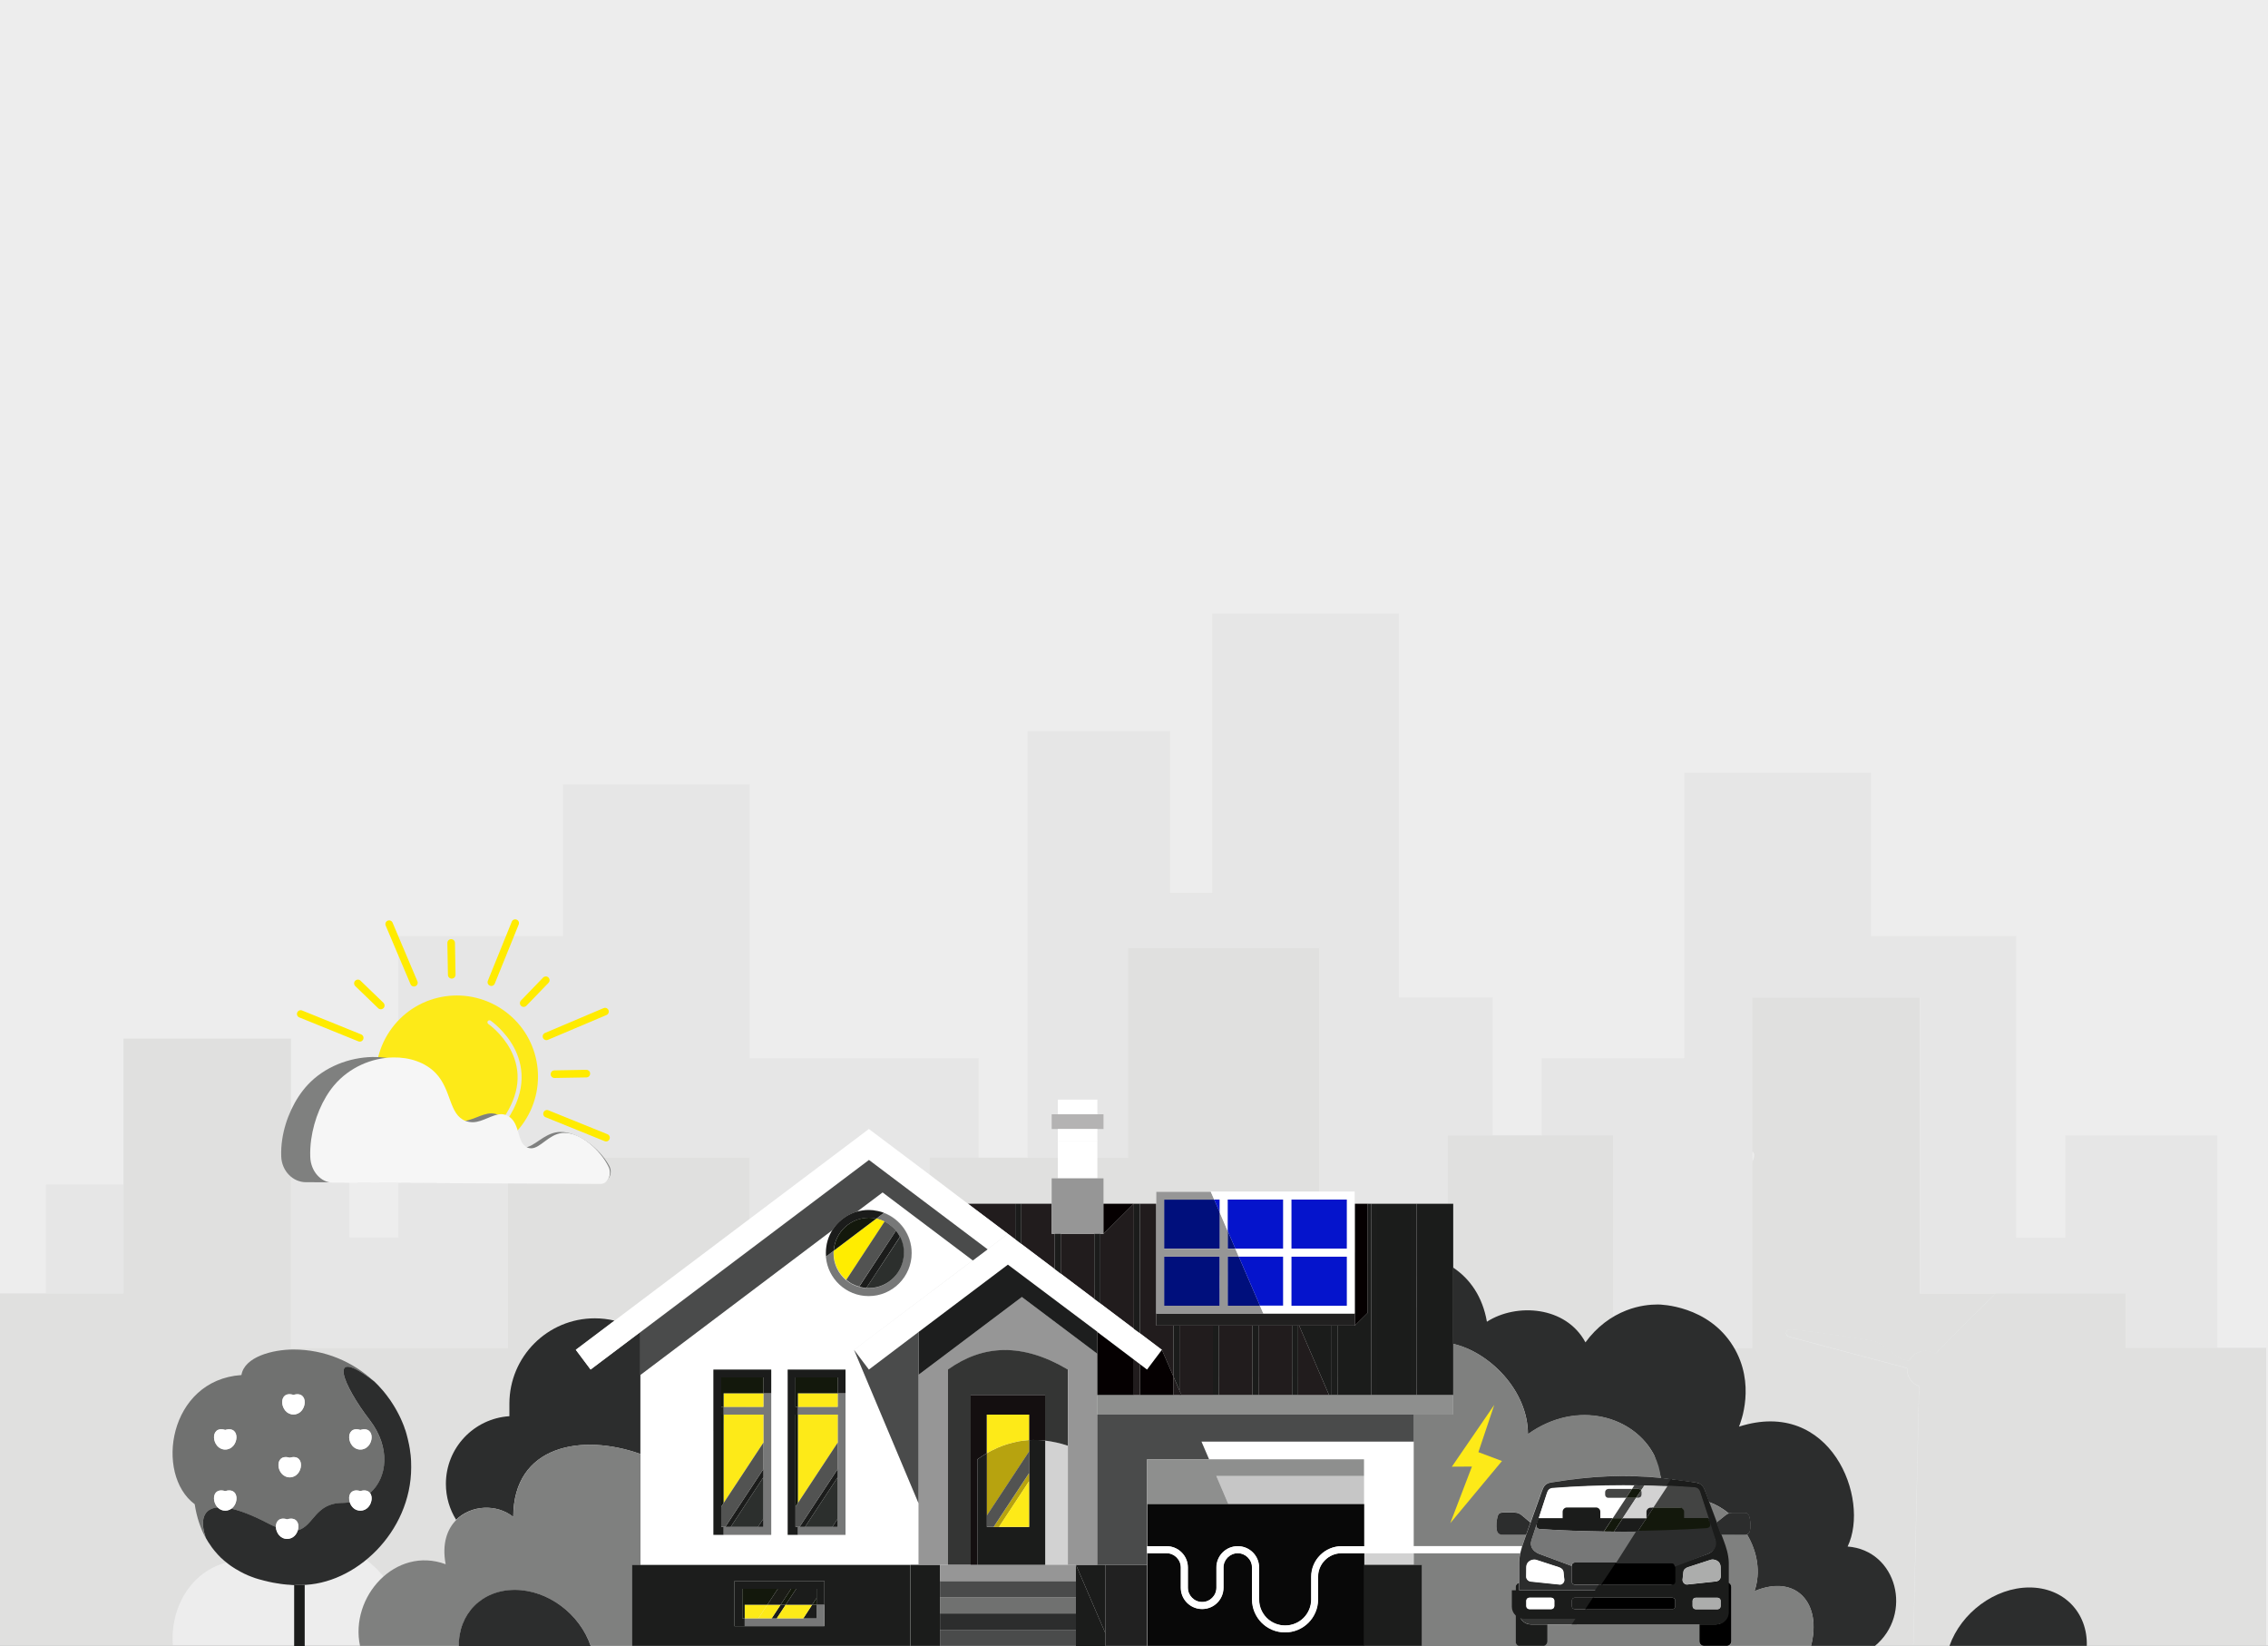 <?xml version="1.0" encoding="utf-8"?>
<!-- Generator: Adobe Illustrator 28.0.0, SVG Export Plug-In . SVG Version: 6.00 Build 0)  -->
<svg version="1.1" id="Ebene_1" xmlns="http://www.w3.org/2000/svg" xmlns:xlink="http://www.w3.org/1999/xlink" x="0px" y="0px"
	 viewBox="0 0 2000 1451.1" style="enable-background:new 0 0 2000 1451.1;" xml:space="preserve">
<rect x="0" y="0" width="2000" height="1451.1" fill="#333333" stroke="none"/>
<style type="text/css">
	.st0{fill:#FFFFFF;}
	.st1{fill:#F4F4F4;}
	.st2{fill:#E6E6E6;}
	.st3{fill:#FDEA18;}
	.st4{fill:#FDEA18;stroke:#000000;stroke-width:3;stroke-linecap:round;stroke-miterlimit:10;}
	.st5{fill:#CCCCCC;}
	.st6{fill:#E6E6E6;stroke:#000000;stroke-miterlimit:10;}
	.st7{fill:#F2F2F2;stroke:#000000;stroke-width:3;stroke-miterlimit:10;}
	.st8{fill:#FFFFFF;stroke:#000000;stroke-miterlimit:10;}
	.st9{fill:#F1F3E5;}
	.st10{fill:#FFFFFF;stroke:#000000;stroke-width:3;stroke-linecap:round;stroke-miterlimit:10;}
	.st11{fill:none;stroke:#000000;stroke-width:3;stroke-linecap:round;stroke-miterlimit:10;}
	.st12{fill:#FFEB00;}
	.st13{clip-path:url(#SVGID_00000134251870958070806450000016666448181481997195_);fill:#1D1D1B;}
	.st14{fill:#F2F2F2;}
	.st15{fill:#1D1E1C;}
	.st16{fill:none;stroke:#FCE918;stroke-width:2;stroke-linecap:round;stroke-miterlimit:10;}
	.st17{fill:none;stroke:#FDEA18;stroke-linecap:round;stroke-miterlimit:10;}
	.st18{fill:none;stroke:#FCE918;stroke-width:0.5;stroke-miterlimit:10;}
	.st19{fill:none;stroke:#B2B2B2;stroke-width:0.5;stroke-miterlimit:10;}
	.st20{fill:#3589B7;}
	.st21{opacity:0.71;fill:#DDE6E6;}
	.st22{fill:#1D1D1B;}
	.st23{fill:#FFCA28;}
	.st24{fill:#3E4347;}
	.st25{fill:#A8D600;}
	.st26{fill:#5C6D6D;}
	.st27{fill:#212528;}
	.st28{fill:#94989B;}
	.st29{fill:#42ADE2;}
	.st30{fill:#C7E755;}
	.st31{fill:#F2B200;}
	.st32{fill:#FF435E;}
	.st33{fill:#C28FEF;}
	.st34{fill:#FFCE31;}
	.st35{fill:#83BF4F;}
	.st36{fill:#75A843;}
	.st37{fill:#FFDD67;}
	.st38{fill:#EBA352;}
	.st39{fill:#3B946F;}
	.st40{fill:#47B892;}
	.st41{fill:#D0D0D0;}
	.st42{fill:#ED4C5C;}
	.st43{fill:#52C18E;}
	.st44{fill:#D0D5D8;}
	.st45{fill:#FDEA18;stroke:#FFFFFF;stroke-width:3;stroke-linecap:round;stroke-miterlimit:10;}
	.st46{fill:#C6C6C6;}
	.st47{fill:#575756;}
	.st48{fill:#FFFFFF;stroke:#FFFFFF;stroke-width:3;stroke-linecap:round;stroke-miterlimit:10;}
	.st49{fill:none;stroke:#FFFFFF;stroke-width:3;stroke-linecap:round;stroke-miterlimit:10;}
	.st50{fill:none;stroke:#1D1D1B;stroke-width:20;stroke-miterlimit:10;}
	.st51{fill:#E5CB10;}
	.st52{fill:#EDEDED;}
	.st53{fill:#DADADA;}
	.st54{fill:#FCFCFC;}
	.st55{fill:#E7EDED;}
	.st56{fill:#E6ECEC;}
	.st57{fill:none;stroke:#000000;stroke-width:6;stroke-linecap:round;stroke-linejoin:round;stroke-miterlimit:10;}
	.st58{opacity:0.38;fill:#F6F6F6;}
	.st59{fill:none;stroke:#FFFFFF;stroke-miterlimit:10;}
	.st60{fill:#F0F0F0;}
	.st61{fill:#D9DAD9;}
	.st62{fill:#E0E0DF;}
	.st63{fill:#E7E8E6;}
	.st64{fill:#D4D5D3;}
	.st65{opacity:0.54;}
	.st66{fill:#BBBCBB;}
	.st67{fill:#2C2D2D;}
	.st68{fill:#1B1C1B;}
	.st69{fill:#7F807F;}
	.st70{fill:#707170;}
	.st71{fill:#343534;}
	.st72{fill:#ACADAC;}
	.st73{fill:#D2D2D2;}
	.st74{fill:#434443;}
	.st75{fill:#13180C;}
	.st76{fill:#777878;}
	.st77{fill:#1C1D1C;}
	.st78{fill:#212121;}
	.st79{fill:#8E8F8E;}
	.st80{fill:#211C1D;}
	.st81{fill:#4A4B4B;}
	.st82{fill:#969696;}
	.st83{fill:#FFED00;}
	.st84{fill:#B4B3B3;}
	.st85{fill:#1D1E1E;}
	.st86{fill:#050001;}
	.st87{fill:#B7A30F;}
	.st88{fill:#140F10;}
	.st89{fill:#1B1C17;}
	.st90{fill:#080808;}
	.st91{fill:#525352;}
	.st92{fill:#2C2F2D;}
	.st93{fill:#000F7C;}
	.st94{fill:#212020;}
	.st95{fill:#0514CC;}
	.st96{fill:#F6F6F6;}
</style>
<g>
	<path class="st52" d="M291.6,1500H2000V0H0v1482.6C97.3,1486.4,194.4,1494.5,291.6,1500"/>
	<path class="st62" d="M1233.5,1124v64.3h43.2v-12.8c-14.8-11.8-27.6-22.4-30.5-25.3C1241.8,1145.8,1237.6,1133.4,1233.5,1124"/>
	<path class="st63" d="M400.5,1500h-47.5c-2.9,6.2-6.4,12.1-10.4,17.6c10,0.5,20,0.9,29.9,1.2c6.9,0.3,13.7,0.5,20.5,0.8
		c1.7-6.8,5-12.3,9.2-16.6C401.6,1502.1,401,1501,400.5,1500 M0,1140.3h-2.7v357.2c59.7,2.3,119.4,6.2,179.1,10.2
		c-1.7-4.7-3.1-9.8-4.1-15.3c-57.4-3.8-114.8-7.6-172.3-9.8v-31.4h-2.7c0.9,0,1.8,0,2.7,0V1140.3"/>
	<g class="st65">
		<polyline class="st62" points="108.9,1044.3 40.5,1044.3 40.5,1140.3 108.9,1140.3 108.9,1044.3 		"/>
		<path class="st62" d="M1233.5,541H1069v246.3h-37.2V644.6H906.2v376.1h88.5V835.9h168.7v255.3h29.5l0,0
			c1.8-9.6,10.1-16.8,20.2-16.8c0.4,0,0.8,0,1.2,0.1l0.8-3c2.4,1.7,4.8,3.4,7.2,5.1c5.6,2.8,9.8,8.2,11,14.6h0.3v2
			c0.1,0.6,0.1,1.2,0.1,1.8c0,0.6,0,1.2-0.1,1.8v12.8l43.2,43.2V1001h39.6V879.4h-82.8V541"/>
		<path class="st62" d="M661,691.5H496.4v133.7c-52.1,0-42.7,0-145.1,0v265.9h-43.2V980.7h-51.5v207.6h191.4v-167.6h213v70.5h115.6
			v75.1l43.2,32.6v-178.1H863v-87.8H661L661,691.5"/>
		<path class="st62" d="M1649.7,681.2h-164.5v251.8h-125.7v68.1h62.8c0,76.1,0,152.2,0,228.3h41.5l-1.8,80.8
			c6.5,0.3,13.1,0.7,19.6,1l-2.7-122.9h6.2c0.7,4.3,1.6,8.1,2.9,10.3c3.7,6.3,34.5,48.6,50.5,68c1.9,2.3,3.7,3.4,5.3,3.4
			c0.6,0,1.1-0.1,1.6-0.4c0.7-0.4,1.2-0.9,1.5-1.6c0-1.1,0-2.3,0-3.4c0-0.1-0.1-0.1-0.1-0.2l-44-76.2h42.6v-163.5
			c0-0.1,0-0.1,0.1-0.2c0-3.2,0-6.4-0.1-9.6V879.4h147.7v260.9h66.8c4.7,0,9.5,0,14.2,0h100.5v48l80.7,0h0V1001h-134.1v90.2h-43.2
			V825.3h-128.2V681.2"/>
		<path class="st64" d="M152.5,1451.2H0v31.4c57.5,2.3,114.9,6,172.3,9.8c-0.2-1-0.4-2-0.5-3.1
			C160.5,1480.9,154,1466.7,152.5,1451.2 M256.6,915.7H108.9v224.6H40.5H0v310.9c50.9,0,101.7,0,152.5,0
			c-3.1-33.2,16.6-72.8,60.4-75.8c2.6-15.9,27.5-22.5,45.9-22.5c27.5,0,52.5,10.7,71,28.1l0.2,0.1c0.3,0.3,0.7,0.7,1,1
			c0.6,0.6,1.3,1.3,1.9,1.9c0.6,0.6,1.1,1.1,1.6,1.7c0.6,0.7,1.2,1.3,1.8,2c0.5,0.6,1,1.2,1.6,1.8c0.6,0.7,1.2,1.4,1.7,2.1
			c0.5,0.6,1,1.2,1.5,1.9c0.6,0.7,1.1,1.4,1.6,2.2c0.5,0.6,0.9,1.3,1.4,1.9c0.5,0.7,1,1.5,1.5,2.3c0.4,0.7,0.9,1.3,1.3,2
			c0.5,0.8,0.9,1.6,1.4,2.3c0.4,0.7,0.8,1.4,1.2,2.1c0.4,0.8,0.9,1.6,1.3,2.4c0.4,0.7,0.7,1.4,1.1,2.1c0.4,0.8,0.8,1.7,1.2,2.5
			c0.3,0.7,0.7,1.4,1,2.2c0.4,0.9,0.7,1.7,1.1,2.6c0.3,0.7,0.6,1.5,0.9,2.2c0.3,0.9,0.6,1.8,0.9,2.7c0.3,0.7,0.5,1.5,0.8,2.2
			c0.3,0.9,0.5,1.8,0.8,2.8c0.2,0.8,0.4,1.5,0.6,2.3c0.2,0.9,0.5,1.9,0.7,2.9c0.2,0.8,0.4,1.5,0.5,2.3c0.2,1,0.4,2,0.6,3
			c0.1,0.7,0.3,1.5,0.4,2.2c0.2,1.1,0.3,2.1,0.4,3.2c0.1,0.7,0.2,1.4,0.3,2.1c0.1,1.2,0.2,2.4,0.3,3.6c0,0.6,0.1,1.2,0.1,1.8
			c0.1,1.8,0.1,3.6,0.1,5.4c0,15.4-3.6,30.1-9.8,43.3h47.5c-4.6-8.5-7.2-18.2-7.2-28.5c0-31.8,24.8-57.7,56-59.7v-11
			c0-41.6,33.7-75.3,75.3-75.3c6,0,11.8,0.7,17.3,2l224.3-169l10.4,7.8v-75.1H661v-70.5h-213v167.6H256.6V980.7V915.7"/>
		<path class="st64" d="M1422.4,1001h-62.8h-43.2h-39.6v151.7l50.7,50.7c1.6,1.6,1.6,4.3,0,5.9c-0.7,0.7-1.6,1-2.6,1
			c-1.5,0-3.4-0.8-5.5-2.3c-11.2-8-27.9-20.9-42.6-32.6v12.8h-43.2V1124c-0.8-1.8-1.5-3.5-2.3-5l-6.9-6.9c-1.3,0.9-2.7,1.6-4.2,2.1
			l2.5,110.1h21.4h5.3h32.2v56.3c14.6,9.8,25.9,25.6,29.7,47.7c10.1-6.5,23-10.1,35.9-10.1c20.2,0,40.6,8.7,51,28.3
			c16.8-23.1,40.6-33.4,63.9-33.4l0.1-3l1.8-80.8h-41.5C1422.4,1153.3,1422.4,1077.2,1422.4,1001"/>
		<path class="st64" d="M1712.3,1451.2L1712.3,1451.2c2.3,0,4.5,0,6.8,0v0H1712.3 M1840.1,1451.2L1840.1,1451.2
			c38.4,0,76.7,0,115.1,0v0H1840.1 M1874.5,1140.3H1774c-4.7,0-9.5,0-14.2,0l-53,53.2c-2.5-1.7-5.6-2.6-8.8-2.6
			c-6.3,0-11.8,3.6-14.4,8.9l-7.4-2c-6.8-4.5-16.8-13.7-22.5-15.2c-6.1-1.6-50.8-8.5-72.4-10.5c-0.5,0-0.9-0.1-1.4-0.1
			c-2.6,0-4.2,0.8-4.6,2.4c-0.5,1.7,0.6,3.5,2.3,4l104.2,27.7c0,0.3,0,0.6,0,0.9c0,7,4.4,12.9,10.6,15.1l-6.2,277.9h312.2v-311.7
			h-43.2h0l-80.7,0V1140.3"/>
		<path class="st64" d="M1653.4,1451.2L1653.4,1451.2c10.1,0,20.2,0,30.3,0v0H1653.4 M1692.9,879.4h-147.7v135.7l0.1,0
			c1.9,1.1,2.2,3.7,0.8,7.4c-0.3,0.7-0.5,1.4-0.8,2.2c0,0.1,0,0.1-0.1,0.2v163.5h-42.6l44,76.2c0,0.1,0.1,0.1,0.1,0.2
			c0.6,1.1,0.5,2.4,0,3.4c-0.3,0.6-0.8,1.2-1.5,1.6c-0.5,0.3-1,0.4-1.6,0.4c-1.6,0-3.4-1.2-5.3-3.4c-16-19.4-46.9-61.7-50.5-68
			c-1.3-2.3-2.2-6-2.9-10.3h-6.2l2.7,122.9l0.1,4.5c39.1,10,69.8,49.5,51.8,105.2c9.9-3.2,19.2-4.6,27.7-4.6
			c48.4,0,74,46.1,73.7,83.7h51.3l6.2-277.9c-6.2-2.3-10.6-8.2-10.6-15.1c0-0.3,0-0.6,0-0.9l-104.2-27.7c-1.7-0.5-2.8-2.2-2.3-4
			c0.4-1.6,2-2.4,4.6-2.4c0.4,0,0.9,0,1.4,0.1c21.6,2,66.3,8.9,72.4,10.5c5.6,1.5,15.6,10.7,22.5,15.2l7.4,2
			c2.6-5.3,8.1-8.9,14.4-8.9c3.3,0,6.3,1,8.8,2.6l53-53.2h-66.8V879.4"/>
		<path class="st64" d="M1163.4,835.9H994.7v184.8h-88.5H863h-43.2v178.1l33.9,25.5h41.7h5.3h26.8V1202h5.4v-32.6v-10.9h-5.4v-12.9
			h5.4v-12.9h34.9v12.9h5.4v12.9h-5.4v10.9v32.6h5.4v22.3h26.6h0.2h5.3h14.4v-10.6h48.1h127v10.6h8.8l2.5-110.1
			c-4.9-1.8-8.9-5.4-11.3-10.1l-132.8,35.6c-0.4,0.1-0.7,0.1-1.1,0.1c-1.8,0-3.5-1.2-4-3.1c-0.6-2.4,1.2-4.6,5.1-6.4
			c25.2-11.4,78.9-32.2,86.7-34.3c1.4-0.4,3.2-0.5,5.2-0.5c8.3,0,20.9,2.6,29.3,3.1l9.4-2.5c0-0.4-0.1-0.8-0.1-1.2
			c0-1.3,0.1-2.5,0.4-3.8l0,0h-29.5V835.9"/>
	</g>
	<polygon class="st66" points="888.8,1115 766.2,1207.5 810,1174.4 	"/>
	<path class="st66" d="M261.9,1397.4c0.2,0,0.4,0,0.6,0C262.3,1397.4,262.2,1397.4,261.9,1397.4L261.9,1397.4z"/>
	<path class="st67" d="M452.6,1337.4c0-63.3,60.5-73.9,112.1-55.5v-69.8v-37.7l-43.9,33l-13.1-17.4l34.1-25.7
		c-5.6-1.3-11.4-2-17.3-2c-41.6,0-75.3,33.7-75.3,75.3v0.2v10.8c-31.3,2-56,27.9-56,59.7c0,11.6,3.3,22.4,9,31.6
		C415.5,1326.7,438.2,1325.8,452.6,1337.4z"/>
	<path class="st67" d="M1629.3,1363.5c20.2-42.2-15-131.6-95.8-105.7c1.4-3.4,15.2-37.7-5.1-70.8c-22.1-36.1-64.1-36.9-66.4-36.9
		c-6.8,0-16.8,0.9-27.8,5.2c-13.4,5.2-26,14.4-36.1,28.2c-17.2-32.1-60.9-34.9-86.9-18.2c-3.8-22.1-15-37.9-29.7-47.7v67.3
		c31.5,7.1,65.9,40.7,65.9,79.6c43.8-31.2,94.4-15.4,111.6,19.1c1.9,6.5,3.8,13,5.7,19.5c14.9,1.8,26,3.3,30.5,4c1,0.1,3.1,0.4,5,2
		c1.8,1.5,2.7,3.7,3.9,7l2.9,8.1c6.3,2.3,12.3,5.8,17.6,10.1c0.9-0.3,1.8-0.4,2.7-0.5h10.8c0.3,0,0.5,0,0.8,0c1.7,0.2,2.9,1,3.5,2.9
		c0.8,2.9,1.3,6.1,1.1,9.4c0,1.1-0.2,2.2-0.4,3.4c-0.4,1.6-1.2,2.8-2.6,3.4c9,15,12.4,33.3,6.6,50c37.1-15.5,59.7,10.9,49.8,48.4
		h56.3l0,0C1687.3,1423.2,1672.9,1366.8,1629.3,1363.5z"/>
	<path class="st69" d="M790.7,1451.2L790.7,1451.2l-233.1,0v-71.6h7.2v-97.7c-51.6-18.4-112.1-7.9-112.1,55.5
		c-14.4-11.6-37.1-10.7-50.3,2.6c-8.2,8.2-12.8,21.3-9.4,39.1c-44.1-16.3-84.8,28.6-75.5,72.2v0h87.2c-0.5-28.1,20.1-49.5,49.4-49.5
		c29.3,0,57.4,21.4,66.9,49.5h79L790.7,1451.2L790.7,1451.2z"/>
	<path class="st67" d="M454,1401.7c-29.3,0-49.8,21.4-49.4,49.5h44.6h71.7C511.4,1423.1,483.3,1401.7,454,1401.7z"/>
	<path class="st70" d="M347.1,1238.8c0.5,0.8,0.9,1.6,1.4,2.3C348,1240.4,347.6,1239.6,347.1,1238.8z"/>
	<path class="st70" d="M352.1,1247.8c0.4,0.8,0.8,1.7,1.2,2.5C352.9,1249.5,352.5,1248.6,352.1,1247.8z"/>
	<path class="st70" d="M354.2,1252.5c0.4,0.9,0.7,1.7,1.1,2.6C354.9,1254.2,354.6,1253.3,354.2,1252.5z"/>
	<path class="st70" d="M338.1,1226.5c0.6,0.7,1.2,1.4,1.7,2.1C339.2,1227.9,338.7,1227.2,338.1,1226.5z"/>
	<path class="st70" d="M334.7,1222.7c0.6,0.7,1.2,1.3,1.8,2C335.9,1224,335.3,1223.4,334.7,1222.7z"/>
	<path class="st70" d="M344.3,1234.6c0.5,0.7,1,1.5,1.5,2.3C345.3,1236.1,344.8,1235.3,344.3,1234.6z"/>
	<path class="st70" d="M341.3,1230.5c0.6,0.7,1.1,1.4,1.6,2.2C342.4,1231.9,341.8,1231.2,341.3,1230.5z"/>
	<path class="st70" d="M361.5,1277.5c0.2,1.1,0.3,2.1,0.4,3.2C361.7,1279.6,361.6,1278.5,361.5,1277.5z"/>
	<path class="st70" d="M192,1329.1c-5.6-5.7-4.4-17.8,6.6-14.5c11.8-3.6,12.4,10.6,5.4,15.6c8.3,1.9,18.8,5.9,31.5,12.5
		c2.8,1.5,5.4,2.7,7.8,3.7c-0.2-4.8,2.8-9.1,9.9-6.9c8.5-2.6,11.2,4,9.4,9.8c14.2-3.8,15.1-24.2,39.7-24.2c2.1,0,4.1-0.2,6.1-0.5
		c-1.9-5.8,0.7-12.6,9.3-10c4.3-1.3,7-0.3,8.6,1.8c15.4-13.4,18.4-40-0.3-64.4c-22.9-29.7-39.3-67,3.8-34.1
		c-18.6-17.4-43.5-28.1-71-28.1c-18.5,0-43.3,6.5-45.9,22.5c-64.3,4.4-76.7,87.5-41.2,113.9c1.8,11.7,5.2,21.5,9.7,29.8
		C176.1,1340.3,179.3,1330.1,192,1329.1z M317.8,1260.7c14.3-4.3,12.1,17.3,0,17.3C305.8,1278,303.5,1256.3,317.8,1260.7z
		 M258.8,1229.8c14.3-4.3,12.1,17.3,0,17.3C246.7,1247.1,244.4,1225.4,258.8,1229.8z M255.5,1285.2c14.3-4.3,12.1,17.3,0,17.3
		C243.4,1302.5,241.1,1280.9,255.5,1285.2z M198.6,1260.7c14.3-4.3,12.1,17.3,0,17.3C186.6,1278,184.3,1256.3,198.6,1260.7z"/>
	<path class="st70" d="M357.8,1262.2c0.3,0.9,0.5,1.8,0.8,2.8C358.4,1264,358.1,1263.1,357.8,1262.2z"/>
	<path class="st70" d="M259.1,1397.3c0.1,0,0.2,0,0.4,0c0.1,0,0.3,0,0.4,0C259.6,1397.3,259.4,1397.3,259.1,1397.3z"/>
	<path class="st70" d="M362.6,1288.2c0.1,1.8,0.1,3.6,0.1,5.4C362.7,1291.8,362.7,1290,362.6,1288.2z"/>
	<path class="st70" d="M262.5,1397.4l0.2,0c-0.3,0-0.5,0-0.8,0C262.2,1397.4,262.3,1397.4,262.5,1397.4z"/>
	<path class="st70" d="M359.3,1267.2c0.2,0.9,0.5,1.9,0.7,2.9C359.8,1269.1,359.6,1268.1,359.3,1267.2z"/>
	<path class="st70" d="M362.1,1282.8c0.1,1.2,0.2,2.4,0.3,3.6C362.3,1285.2,362.3,1284,362.1,1282.8z"/>
	<path class="st70" d="M360.5,1272.3c0.2,1,0.4,2,0.6,3C360.9,1274.3,360.7,1273.3,360.5,1272.3z"/>
	<path class="st70" d="M331.1,1219.1c0.6,0.6,1.3,1.3,1.9,1.9C332.4,1220.3,331.8,1219.7,331.1,1219.1z"/>
	<path class="st70" d="M356.2,1257.3c0.3,0.9,0.6,1.8,0.9,2.7C356.8,1259,356.5,1258.1,356.2,1257.3z"/>
	<path class="st70" d="M236.4,1394.3c-0.2-0.1-0.5-0.1-0.7-0.2C235.9,1394.2,236.1,1394.3,236.4,1394.3z"/>
	<path class="st70" d="M221.9,1390l-0.3-0.1L221.9,1390z"/>
	<path class="st70" d="M229.7,1392.6c-0.4-0.1-0.8-0.2-1.2-0.3C228.9,1392.4,229.3,1392.5,229.7,1392.6z"/>
	<path class="st70" d="M240.5,1395.2c-0.3-0.1-0.6-0.1-0.9-0.2C239.9,1395.1,240.2,1395.1,240.5,1395.2z"/>
	<path class="st70" d="M226.2,1391.5c-0.3-0.1-0.7-0.2-1-0.3C225.5,1391.3,225.9,1391.4,226.2,1391.5z"/>
	<path class="st70" d="M233.1,1393.5c-0.4-0.1-0.7-0.2-1.1-0.3C232.3,1393.3,232.7,1393.4,233.1,1393.5z"/>
	<path class="st70" d="M253.8,1396.9c-0.2,0-0.4,0-0.5,0C253.5,1396.9,253.7,1396.9,253.8,1396.9z"/>
	<path class="st70" d="M257.2,1397.2c-0.3,0-0.6,0-1-0.1C256.6,1397.1,256.9,1397.2,257.2,1397.2z"/>
	<path class="st70" d="M250.3,1396.6c-0.3,0-0.6-0.1-0.9-0.1C249.7,1396.5,250,1396.6,250.3,1396.6z"/>
	<path class="st70" d="M247.2,1396.2c-0.4,0-0.7-0.1-1.1-0.2C246.5,1396.1,246.8,1396.2,247.2,1396.2z"/>
	<path class="st70" d="M244,1395.8c-0.4-0.1-0.7-0.1-1.1-0.2C243.2,1395.6,243.6,1395.7,244,1395.8z"/>
	<path class="st70" d="M211.9,1385.5c-0.4-0.2-0.7-0.4-1-0.6C211.2,1385.1,211.6,1385.3,211.9,1385.5z"/>
	<path class="st70" d="M191.9,1370.4c-0.2-0.2-0.4-0.5-0.6-0.7C191.5,1369.9,191.7,1370.1,191.9,1370.4z"/>
	<path class="st70" d="M198.5,1376.5c-0.3-0.3-0.7-0.6-1-0.8C197.8,1376,198.2,1376.3,198.5,1376.5z"/>
	<path class="st70" d="M195.3,1373.7c-0.2-0.2-0.4-0.4-0.7-0.6C194.9,1373.3,195.1,1373.5,195.3,1373.7z"/>
	<path class="st70" d="M189.3,1367.4c-0.3-0.3-0.6-0.7-0.9-1.1C188.7,1366.7,189,1367,189.3,1367.4z"/>
	<path class="st70" d="M186.8,1364.2c-0.3-0.4-0.6-0.8-0.8-1.2C186.2,1363.4,186.5,1363.8,186.8,1364.2z"/>
	<path class="st70" d="M184.3,1360.6c-0.2-0.3-0.4-0.7-0.7-1C183.8,1359.9,184.1,1360.2,184.3,1360.6z"/>
	<path class="st70" d="M218.6,1388.6c-0.3-0.1-0.7-0.3-1-0.5C217.9,1388.3,218.2,1388.5,218.6,1388.6z"/>
	<path class="st70" d="M215.3,1387.2c-0.4-0.2-0.8-0.4-1.1-0.6C214.5,1386.8,214.9,1387,215.3,1387.2z"/>
	<path class="st70" d="M204.6,1381.1c-0.3-0.2-0.6-0.4-0.9-0.6C204,1380.7,204.3,1380.9,204.6,1381.1z"/>
	<path class="st70" d="M201.5,1378.9c-0.3-0.3-0.7-0.5-1-0.8C200.8,1378.4,201.2,1378.7,201.5,1378.9z"/>
	<path class="st70" d="M208.1,1383.3c-0.1-0.1-0.3-0.1-0.4-0.2C207.8,1383.2,207.9,1383.2,208.1,1383.3z"/>
	<path class="st70" d="M349.7,1243.2c0.4,0.8,0.9,1.6,1.3,2.4C350.6,1244.9,350.1,1244,349.7,1243.2z"/>
	<path class="st67" d="M261.9,1397.4L261.9,1397.4c0.3,0,0.6,0,0.8,0c0.8,0,1.6,0,2.4,0l0.2,0c47.9,0,97.3-46.5,97.3-103.8
		c0-1.8,0-3.6-0.1-5.4c0-0.6-0.1-1.2-0.1-1.8c-0.1-1.2-0.2-2.4-0.3-3.6c-0.1-0.7-0.2-1.4-0.3-2.1c-0.1-1.1-0.3-2.1-0.4-3.2
		c-0.1-0.7-0.3-1.5-0.4-2.2c-0.2-1-0.3-2-0.6-3c-0.2-0.8-0.3-1.5-0.5-2.3c-0.2-1-0.4-1.9-0.7-2.9c-0.2-0.8-0.4-1.5-0.6-2.3
		c-0.3-0.9-0.5-1.8-0.8-2.8c-0.2-0.8-0.5-1.5-0.8-2.2c-0.3-0.9-0.6-1.8-0.9-2.7c-0.3-0.7-0.6-1.5-0.9-2.2c-0.3-0.9-0.7-1.7-1.1-2.6
		c-0.3-0.7-0.6-1.4-1-2.2c-0.4-0.8-0.8-1.7-1.2-2.5c-0.4-0.7-0.7-1.4-1.1-2.1c-0.4-0.8-0.9-1.6-1.3-2.4c-0.4-0.7-0.8-1.4-1.2-2.1
		c-0.5-0.8-0.9-1.6-1.4-2.3c-0.4-0.7-0.9-1.3-1.3-2c-0.5-0.8-1-1.5-1.5-2.3c-0.5-0.7-0.9-1.3-1.4-1.9c-0.5-0.7-1.1-1.5-1.6-2.2
		c-0.5-0.6-1-1.3-1.5-1.9c-0.6-0.7-1.1-1.4-1.7-2.1c-0.5-0.6-1-1.2-1.6-1.8c-0.6-0.7-1.2-1.3-1.8-2c-0.5-0.6-1.1-1.2-1.6-1.7
		c-0.6-0.6-1.3-1.3-1.9-1.9c-0.3-0.3-0.7-0.7-1-1l-0.2-0.1c-43.1-32.9-26.7,4.4-3.8,34.1c18.7,24.3,15.6,51,0.3,64.4
		c3.6,4.9,0,15.5-8.6,15.5c-4.8,0-8.1-3.5-9.3-7.3c-2,0.3-4,0.5-6.1,0.5c-24.6,0-25.5,20.4-39.7,24.2c-1.2,4-4.5,7.5-9.4,7.5
		c-6.1,0-9.7-5.5-9.9-10.4c-2.4-1-5-2.2-7.8-3.7c-12.7-6.6-23.2-10.6-31.5-12.5c-1.5,1.1-3.3,1.7-5.4,1.7c-2.8,0-5-1.1-6.6-2.8
		c-12.7,1.1-15.9,11.2-10.5,26.9l0,0c0.7,1.2,1.4,2.4,2.1,3.6c0.2,0.3,0.4,0.7,0.7,1c0.5,0.8,1.1,1.7,1.7,2.5
		c0.3,0.4,0.6,0.8,0.8,1.2c0.5,0.7,1.1,1.5,1.7,2.2c0.3,0.4,0.6,0.7,0.9,1.1c0.7,0.8,1.3,1.5,2,2.3c0.2,0.2,0.4,0.5,0.6,0.7
		c0.9,1,1.8,1.9,2.7,2.8c0.2,0.2,0.4,0.4,0.7,0.6c0.7,0.7,1.5,1.3,2.2,2c0.3,0.3,0.7,0.6,1,0.8c0.7,0.5,1.3,1.1,2,1.6
		c0.3,0.3,0.7,0.5,1,0.8c0.7,0.5,1.4,1.1,2.2,1.6c0.3,0.2,0.6,0.4,0.9,0.6c1,0.7,2.1,1.4,3.1,2c0.1,0.1,0.3,0.1,0.4,0.2
		c0.9,0.6,1.9,1.1,2.8,1.6c0.3,0.2,0.7,0.4,1,0.6c0.7,0.4,1.5,0.8,2.2,1.1c0.4,0.2,0.8,0.4,1.1,0.6c0.8,0.4,1.5,0.7,2.3,1
		c0.3,0.2,0.7,0.3,1,0.5c1,0.4,2,0.8,3,1.2l0.3,0.1c1.1,0.4,2.2,0.8,3.3,1.2c0.3,0.1,0.7,0.2,1,0.3c0.8,0.3,1.6,0.5,2.3,0.7
		c0.4,0.1,0.8,0.2,1.2,0.3c0.7,0.2,1.5,0.4,2.2,0.6c0.4,0.1,0.7,0.2,1.1,0.3c0.9,0.2,1.7,0.4,2.6,0.6c0.2,0.1,0.5,0.1,0.7,0.2
		c1.1,0.2,2.2,0.5,3.3,0.7c0.3,0.1,0.6,0.1,0.9,0.2c0.8,0.2,1.6,0.3,2.4,0.4c0.4,0.1,0.7,0.1,1.1,0.2c0.7,0.1,1.4,0.2,2.1,0.3
		c0.4,0.1,0.7,0.1,1.1,0.2c0.8,0.1,1.5,0.2,2.3,0.3c0.3,0,0.6,0.1,0.9,0.1c1,0.1,2,0.2,3,0.3c0.2,0,0.4,0,0.5,0
		c0.8,0.1,1.6,0.1,2.4,0.2c0.3,0,0.6,0,1,0.1c0.6,0,1.3,0.1,1.9,0.1c0.3,0,0.5,0,0.7,0C260.6,1397.3,261.3,1397.4,261.9,1397.4z"/>
	<path class="st68" d="M268.7,1397.3c-1.1,0-2.2,0.1-3.3,0.1l-0.2,0c-0.8,0-1.6,0-2.4,0l-0.2,0c-0.2,0-0.4,0-0.6,0
		c-0.7,0-1.4,0-2.1-0.1c-0.1,0-0.3,0-0.4,0l-0.1,0v53.9v0h9.3v0V1397.3z"/>
	<path class="st0" d="M198.6,1314.6c-11.1-3.4-12.2,8.7-6.6,14.5c1.7,1.7,3.9,2.8,6.6,2.8c2.1,0,3.9-0.7,5.4-1.7
		C211,1325.2,210.5,1311,198.6,1314.6z"/>
	<path class="st0" d="M255.5,1302.5c12.1,0,14.3-21.6,0-17.3C241.1,1280.9,243.4,1302.5,255.5,1302.5z"/>
	<path class="st0" d="M317.8,1314.6c-8.6-2.6-11.2,4.1-9.3,10c1.3,3.9,4.5,7.3,9.3,7.3c8.5,0,12.1-10.7,8.6-15.5
		C324.9,1314.4,322.1,1313.3,317.8,1314.6z"/>
	<path class="st0" d="M198.6,1278c12.1,0,14.3-21.6,0-17.3C184.3,1256.3,186.6,1278,198.6,1278z"/>
	<path class="st0" d="M317.8,1278c12.1,0,14.3-21.6,0-17.3C303.5,1256.3,305.8,1278,317.8,1278z"/>
	<path class="st0" d="M253.2,1339.5c-7.1-2.2-10.1,2.1-9.9,6.9c0.2,4.9,3.8,10.4,9.9,10.4c4.9,0,8.2-3.6,9.4-7.5
		C264.4,1343.5,261.7,1336.9,253.2,1339.5z"/>
	<path class="st0" d="M258.8,1247.1c12.1,0,14.3-21.6,0-17.3C244.4,1225.4,246.7,1247.1,258.8,1247.1z"/>
	<path class="st67" d="M1789.6,1399.6c-30.5,0-60.2,22.3-70.5,51.5v0h121.1v0C1841.1,1422,1820.1,1399.6,1789.6,1399.6z"/>
	<path class="st69" d="M1336.5,1447.1v-47.9c0-1.9,1.3-3.5,3.1-4l0,6.8l0-24.5c0.2-7.2,2.3-13.8,4.4-19.4l1.8-5.1h-20.6
		c-3.1,0-4.6-1.4-5.2-3.8c-0.8-4.6-0.3-8.9,0.8-12.8l0,0l0,0c0.7-2.2,2.1-2.9,4.2-2.9h10.8c2.1,0.1,4.1,0.7,5.9,2.2l7.9,6.5l0,0l0,0
		l9.5-26.4c1.9-5.4,3.2-8,8.8-8.9c35.4-5.7,64.3-7.1,96.7-4c-0.8-6.9-2.7-13.5-5.7-19.5c-17.2-34.5-67.8-50.4-111.6-19.1
		c0-38.9-34.4-72.5-65.9-79.6v45v17.4h-34.9v23.8v92.2h95.5c-0.6,2-1.2,4-1.6,6.2h-93.9v10.3h7.2v71.6h-23.4v0h1h85h24.2
		C1338.3,1451.2,1336.5,1449.3,1336.5,1447.1z"/>
	<path class="st69" d="M1498.6,1447.1v-14.9h-108.4h-25.7v14.9c0,2.2-1.8,4.1-4.1,4.1h94.8h20.9h12.3h14.3
		C1500.5,1451.2,1498.6,1449.3,1498.6,1447.1z"/>
	<path class="st69" d="M1547.2,1402.7c5.8-16.7,2.4-35-6.6-50c-0.7,0.3-1.5,0.5-2.6,0.5h0h-20.6l-3.9-10.7l0,0l0,0l0,0l7.9-6.5
		c1-0.8,2-1.4,3.1-1.7c-5.3-4.3-11.3-7.8-17.6-10.1l12.3,34.2c2,5.6,4.2,12.1,4.4,19.4l0,17.7c1.8,0.4,3.1,2,3.1,4v47.9
		c0,2.2-1.8,4.1-4.1,4.1h74.4C1606.9,1413.6,1584.3,1387.3,1547.2,1402.7z"/>
	<path class="st69" d="M1514.7,1432.1c4.7-0.7,8.4-4.5,8.9-9.3c-0.2,2.1-1.1,4-2.3,5.6C1519.6,1430.3,1517.3,1431.7,1514.7,1432.1z"
		/>
	<path class="st67" d="M1485.6,1305.6c3.2,0.5,6.4,0.9,9.6,1.5C1492,1306.5,1488.8,1306,1485.6,1305.6z"/>
	<path class="st67" d="M1476.1,1304.3c2.2,0.3,4.4,0.6,6.6,0.9C1480.5,1304.9,1478.3,1304.6,1476.1,1304.3z"/>
	<path class="st67" d="M1325,1333.7h10.8c2.1,0.1,4.1,0.7,5.9,2.2l7.9,6.5l0,0l-7.9-6.5c-1.8-1.5-3.8-2.1-5.9-2.2L1325,1333.7
		c-2.1,0-3.5,0.7-4.2,2.9l0,0C1321.5,1334.4,1322.9,1333.7,1325,1333.7z"/>
	<path class="st67" d="M1355.3,1346.8c-0.3-0.4-0.4-0.9-0.4-1.4C1354.9,1345.9,1355.1,1346.4,1355.3,1346.8z"/>
	<path class="st67" d="M1395,1349.9c6.5,0.2,13,0.3,19.4,0.4C1407.9,1350.2,1401.4,1350.1,1395,1349.9z"/>
	<path class="st67" d="M1410.1,1402.1l3.3-5h0h-24.7c-1.5,0-2.7-1.2-2.7-2.7v-13.8l-28.8-10.7c-5.5-2.3-8.4-6.5-6.6-12.1l4.7-14.3
		l0,0l1.7-5.1l7.3-22.3c0.8-2.6,2.3-4,4.7-4.3c20.9-1.6,41.8-2.4,62.7-2.4c3.2,0,6.4,0.1,9.6,0.1l0,0c1.2,0,2.3,0,3.5,0.1
		c1.8,0,3.5,0.1,5.3,0.1l0,0c0.9,0,1.8,0.1,2.7,0.1c1.3,0,2.7,0.1,4,0.1c1.8,0.1,3.5,0.1,5.3,0.2c1,0,2,0.1,2.9,0.1
		c0.2,0,0.3,0,0.5,0c1.2,0,2.3,0.1,3.5,0.1c0.5,0,1,0,1.5,0.1l4.2-6.3c-3.3-0.4-6.6-0.8-9.9-1.1c-32.4-3.1-61.3-1.8-96.7,4
		c-5.7,0.9-6.9,3.5-8.8,8.9l-9.5,26.4l0,0l-3.9,10.7h0l-1.8,5.1c-2,5.6-4.2,12.1-4.4,19.4l0,24.5H1410.1z M1345.8,1389.9l0.1-8.2
		c0.1-6.2,6.4-7.3,8.6-6.6l20,6.5c2.2,0.7,4,2,4.2,4.4l0.7,6.5c0.3,2.4-1.9,4.7-4.2,4.4l-25.2-2.7
		C1347.7,1394.1,1345.8,1392.3,1345.8,1389.9z"/>
	<path class="st68" d="M1364.6,1447.1v-14.9h-14.5c-0.7,0-1.4-0.1-2.1-0.2c-4.8-1-8.4-5.2-8.4-10.2v0v-5v0v-14.6l0-6.8
		c-1.8,0.4-3.1,2-3.1,4v47.9c0,2.2,1.8,4.1,4.1,4.1h19h0.9C1362.7,1451.2,1364.6,1449.3,1364.6,1447.1z"/>
	<path d="M1526.7,1447.1v-47.9c0-1.9-1.3-3.5-3.1-4l0,6.8v14.6v0v5v0c0,0.4,0,0.7-0.1,1.1c-0.5,4.7-4.2,8.6-8.9,9.3
		c-0.5,0.1-1,0.1-1.5,0.1h0h-14.5v14.9c0,2.2,1.8,4.1,4.1,4.1h19.9C1524.9,1451.2,1526.7,1449.3,1526.7,1447.1z"/>
	<path class="st71" d="M1350.1,1427.2c-5.7,0-10.5-4.7-10.5-10.5v0v5v0c0,5,3.6,9.3,8.4,10.2c0.7,0.1,1.4,0.2,2.1,0.2h14.5h25.7
		l3.3-5H1350.1z"/>
	<path class="st68" d="M1538,1353.2L1538,1353.2c1,0,1.9-0.2,2.6-0.5c1.4-0.6,2.2-1.7,2.6-3.4
		C1542.6,1351.8,1541.1,1353.2,1538,1353.2z"/>
	<path class="st68" d="M1542.4,1336.6c0.8,2.9,1.3,6.1,1.1,9.4C1543.7,1342.6,1543.2,1339.5,1542.4,1336.6c-0.6-1.9-1.8-2.7-3.5-2.9
		C1540.6,1333.9,1541.8,1334.7,1542.4,1336.6z"/>
	<path class="st68" d="M1543.5,1345.9c0,1.1-0.2,2.2-0.4,3.4C1543.4,1348.2,1543.5,1347.1,1543.5,1345.9z"/>
	<polygon class="st68" points="1513.6,1342.4 1513.6,1342.4 1513.6,1342.4 	"/>
	<path class="st68" d="M1475.1,1304.3c-0.3,0-0.6-0.1-0.9-0.1c-0.2,0-0.5-0.1-0.7-0.1l0,0l-4.3,6.3l0,0c1.6,0.1,3.2,0.2,4.8,0.2
		c1.6,0.1,3.3,0.2,4.9,0.2c5.1,0.3,10.1,0.6,15.2,1c2.5,0.2,4.1,1.7,4.9,4.3c2.3,7.1,4.5,14.2,6.8,21.3c0.5,1.9,0.9,3.8,1.4,5.8
		c1.6,4.4,3.2,8.9,4.8,13.3c0.4,1,1,3.2,0.5,5.9c-0.6,3-2.6,5.7-5.2,7c-0.4,0.2-0.8,0.4-1,0.5l-29.9,10.7v13.8
		c0,1.5-1.3,2.7-2.9,2.7h-63.6l-3.4,5h-73.3v14.6c0,5.7,4.9,10.5,10.9,10.5h45.2l-3.4,5h112.6h15.1h0c0.5,0,1.1-0.1,1.6-0.1
		c2.7-0.4,5.1-1.7,6.8-3.7c1.3-1.6,2.2-3.5,2.4-5.6c0-0.3,0.1-0.7,0.1-1.1v0v-5v0v-14.6l0-6.8l0-17.7c-0.2-7.2-2.4-13.8-4.5-19.4
		l-12.8-34.2l-3-8.1c-2-5.4-3.3-8-9.2-8.9c-3.4-0.5-6.7-1-10-1.5c-0.1,0-0.3,0-0.4-0.1c-0.8-0.1-1.7-0.2-2.5-0.3
		C1479.7,1304.9,1477.3,1304.6,1475.1,1304.3z M1370.7,1416c0,1.5-1.2,2.7-2.7,2.7h-19.3c-1.5,0-2.7-1.2-2.7-2.7v-4.7
		c0-1.5,1.2-2.7,2.7-2.7h19.3c1.5,0,2.7,1.2,2.7,2.7V1416z M1477.3,1416c0,1.5-1.2,2.7-2.7,2.7h-75.4h-10.4c-1.5,0-2.7-1.2-2.7-2.7
		v-4.7c0-1.5,1.2-2.7,2.7-2.7h17.1h68.7c1.5,0,2.7,1.2,2.7,2.7V1416z M1495.3,1418.8c-1.5,0-2.7-1.2-2.7-2.7v-4.7
		c0-1.5,1.2-2.7,2.7-2.7h19.3c1.5,0,2.7,1.2,2.7,2.7v4.7c0,1.5-1.2,2.7-2.7,2.7H1495.3z M1517.3,1381.7l0.1,8.2
		c0,2.4-1.9,4.2-4.2,4.4l-25.2,2.7c-2.3,0.3-4.5-2-4.2-4.4l0.7-6.5c0.3-2.4,2-3.7,4.2-4.4l20-6.5
		C1510.9,1374.4,1517.2,1375.5,1517.3,1381.7z"/>
	<path class="st68" d="M1508.3,1345.4l0,0.2L1508.3,1345.4z"/>
	<path class="st68" d="M1388.7,1377.6c-0.8,0-1.4,0.3-1.9,0.8c-0.5,0.5-0.8,1.2-0.8,1.9v0.2v13.8c0,1.5,1.2,2.7,2.7,2.7h24.7
		l12.8-19.5H1388.7z"/>
	<path class="st68" d="M1474.5,1377.6c0.4,0,0.7,0.1,1.1,0.2C1475.3,1377.7,1474.9,1377.6,1474.5,1377.6z"/>
	<path class="st68" d="M1477,1379.2L1477,1379.2L1477,1379.2z"/>
	<path class="st68" d="M1474.5,1397.1c1.5,0,2.7-1.2,2.7-2.7C1477.3,1395.8,1476,1397.1,1474.5,1397.1z"/>
	<path class="st68" d="M1477.2,1379.6c0.1,0.3,0.1,0.5,0.1,0.8C1477.3,1380.1,1477.2,1379.8,1477.2,1379.6z"/>
	<path class="st68" d="M1476.3,1378.3l0.1,0.1L1476.3,1378.3z"/>
	<path class="st72" d="M1508.6,1375.1l-20,6.5c-2.2,0.7-4,2-4.2,4.4l-0.7,6.5c-0.3,2.4,1.9,4.7,4.2,4.4l25.2-2.7
		c2.3-0.3,4.3-2,4.2-4.4l-0.1-8.2C1517.2,1375.5,1510.9,1374.4,1508.6,1375.1z"/>
	<path d="M1477.3,1380.4c0-0.3-0.1-0.5-0.1-0.8c0-0.1-0.1-0.2-0.1-0.3l0,0c-0.1-0.3-0.3-0.6-0.6-0.8l-0.1-0.1
		c-0.2-0.2-0.5-0.4-0.8-0.5c-0.3-0.1-0.7-0.2-1.1-0.2h-44h-5.5l-13.1,19.5h0h62.7c1.6,0,2.8-1.2,2.8-2.7v-13.8v0V1380.4z"/>
	<path class="st0" d="M1375.3,1397.1c2.3,0.3,4.5-2,4.2-4.4l-0.7-6.5c-0.3-2.4-2-3.7-4.2-4.4l-20-6.5c-2.2-0.7-8.5,0.3-8.6,6.6
		l-0.1,8.2c0,2.4,1.9,4.2,4.2,4.4L1375.3,1397.1z"/>
	<path class="st0" d="M1378.1,1338.5v-5.7c0-2,1.7-3.7,3.7-3.7h25.8c2,0,3.7,1.7,3.7,3.7v5.7h10.9l11.7-17.8h-15.7
		c-1.5,0-2.7-1.2-2.7-2.7v-2.3c0-1.5,1.2-2.7,2.7-2.7h20.8h0l2.1-3.2c-3.2,0-6.4-0.1-9.6-0.1c-20.9,0-41.9,0.8-62.7,2.4
		c-2.4,0.2-4,1.7-4.7,4.3l-7.3,22.3H1378.1z"/>
	<path class="st73" d="M1479.8,1310.9c-1.6-0.1-3.1-0.2-4.7-0.2C1476.6,1310.8,1478.2,1310.8,1479.8,1310.9z"/>
	<path class="st68" d="M1354.9,1345.4c0,0.5,0.2,1,0.4,1.4c0.5,0.8,1.5,1.3,3.1,1.4c12.2,0.8,24.3,1.3,36.5,1.7
		c6.5,0.2,13,0.3,19.4,0.4l7.8-11.8h-10.9v-5.7c0-2-1.7-3.7-3.7-3.7h-25.8c-2,0-3.7,1.7-3.7,3.7v5.7h-21.3l-1.7,5.1l0,0l0,0
		C1355,1344.2,1354.9,1344.8,1354.9,1345.4z"/>
	<path class="st74" d="M1465.4,1310.2c1.2,0,2.3,0.1,3.5,0.1C1467.7,1310.3,1466.5,1310.3,1465.4,1310.2z"/>
	<path class="st74" d="M1452.7,1309.8c1.3,0,2.7,0.1,4,0.1C1455.3,1309.9,1454,1309.8,1452.7,1309.8z"/>
	<path class="st74" d="M1445,1312.8c0.9,0,1.7,0.5,2.2,1.1l-4.4,6.7h-8.8l-11.7,17.8h8.8l11.7-17.8h2.2c0.2,0,0.4,0,0.6-0.1
		c1.2-0.3,2.2-1.4,2.2-2.7v-2.3c0-0.6-0.2-1.2-0.5-1.6l2.8-4.2c-1.8,0-3.5-0.1-5.3-0.1c-1.2,0-2.3-0.1-3.5-0.1l0,0l-2.1,3.2H1445z"
		/>
	<path class="st74" d="M1456.7,1329.2h24.3c2.1,0,3.8,1.7,3.8,3.8v5.9h22.2l-7.6-23.2c-0.8-2.7-2.4-4.2-4.9-4.4
		c-5.1-0.4-10.1-0.7-15.2-1c-1.6-0.1-3.3-0.2-4.9-0.3c-1.6-0.1-3.2-0.2-4.8-0.2L1456.7,1329.2z"/>
	<path class="st75" d="M1414.4,1350.3L1414.4,1350.3c2.9,0,5.9,0,8.8,0.1l7.8-11.9h-8.8L1414.4,1350.3z"/>
	<path class="st75" d="M1485.1,1338.5v-5.7c0-2-1.7-3.7-3.7-3.7h-23.3l-14,21.2c1.1,0,2.2,0,3.3,0c2.1,0,4.2-0.1,6.2-0.1
		c3.7-0.1,7.3-0.2,11-0.3c2.1-0.1,4.2-0.1,6.2-0.2c3.9-0.1,7.7-0.3,11.6-0.5c1.8-0.1,3.6-0.1,5.4-0.2c5.6-0.3,11.3-0.6,16.9-0.9
		c1.6-0.1,2.6-0.6,3.1-1.4c0.2-0.3,0.3-0.7,0.4-1.2l0-0.2c0-0.5-0.1-1.1-0.2-1.8l0,0l0,0l-1.7-5.1H1485.1z"/>
	<path class="st74" d="M1418.2,1312.8c-1.5,0-2.7,1.2-2.7,2.7v2.3c0,1.5,1.2,2.7,2.7,2.7h15.7l5.2-7.8H1418.2z"/>
	<path class="st75" d="M1447.2,1313.9c-0.5-0.7-1.3-1.1-2.2-1.1h-5.9h0l-5.2,7.8h8.8L1447.2,1313.9z"/>
	<path class="st73" d="M1465.4,1310.2c-0.2,0-0.3,0-0.5,0c-1,0-2-0.1-2.9-0.1c-1.8-0.1-3.5-0.1-5.3-0.2c-1.3,0-2.7-0.1-4-0.1
		c-0.9,0-1.8-0.1-2.7-0.1l0,0c-1.8,0-3.5-0.1-5.3-0.1c1.8,0,3.5,0.1,5.3,0.1l-2.8,4.2c0.3,0.5,0.5,1,0.5,1.6v2.3
		c0,1.3-0.9,2.4-2.2,2.7c-0.2,0-0.4,0.1-0.6,0.1h-2.2l-11.7,17.8h20.9v-5.7c0-2,1.7-3.7,3.7-3.7h2.5l12.3-18.7l0,0h0
		c-0.5,0-1,0-1.5-0.1C1467.7,1310.3,1466.5,1310.3,1465.4,1310.2z"/>
	<path class="st68" d="M1423.2,1350.4c2.8,0,5.6,0.1,8.4,0.1c4.2,0,8.4-0.1,12.5-0.1l14-21.2h-2.5c-2,0-3.7,1.7-3.7,3.7v5.7H1431
		L1423.2,1350.4z"/>
	<path class="st68" d="M1388.7,1408.6c-1.5,0-2.7,1.2-2.7,2.7v4.7c0,1.5,1.2,2.7,2.7,2.7h10.4l6.7-10.2H1388.7z"/>
	<path class="st0" d="M1367.9,1408.6h-19.3c-1.5,0-2.7,1.2-2.7,2.7v4.7c0,1.5,1.2,2.7,2.7,2.7h19.3c1.5,0,2.7-1.2,2.7-2.7v-4.7
		C1370.7,1409.8,1369.4,1408.6,1367.9,1408.6z"/>
	<path class="st72" d="M1517.3,1416v-4.7c0-1.5-1.2-2.7-2.7-2.7h-19.3c-1.5,0-2.7,1.2-2.7,2.7v4.7c0,1.5,1.2,2.7,2.7,2.7h19.3
		C1516.1,1418.8,1517.3,1417.5,1517.3,1416z"/>
	<path d="M1474.5,1408.6h-69.8l-6.8,10.2h76.6c1.5,0,2.8-1.2,2.8-2.7v-4.7C1477.3,1409.8,1476,1408.6,1474.5,1408.6z"/>
	<path class="st67" d="M1513.6,1342.4L1513.6,1342.4L1513.6,1342.4l3.9,10.8h20.6c3.1,0,4.6-1.4,5.2-3.8c0.2-1.2,0.3-2.3,0.4-3.4
		c0.1-3.3-0.3-6.4-1.1-9.4c-0.6-1.9-1.8-2.7-3.5-2.9c-0.2,0-0.5,0-0.8,0h-10.8c-1,0-1.9,0.2-2.7,0.5c-1.1,0.4-2.2,0.9-3.1,1.7
		L1513.6,1342.4z"/>
	<path class="st76" d="M1504.8,1348.2c-5.6,0.4-11.2,0.7-16.9,0.9C1493.5,1348.8,1499.2,1348.5,1504.8,1348.2z"/>
	<path class="st76" d="M1464.7,1349.9c-3.7,0.1-7.3,0.2-11,0.3C1457.3,1350.1,1461,1350,1464.7,1349.9z"/>
	<path class="st76" d="M1482.5,1349.3c-3.9,0.2-7.7,0.3-11.6,0.5C1474.8,1349.6,1478.6,1349.5,1482.5,1349.3z"/>
	<polygon class="st76" points="1477.3,1380.6 1477.3,1380.6 1506.1,1369.9 	"/>
	<path class="st76" d="M1386.7,1378.4c0.5-0.5,1.2-0.8,1.9-0.8h37.5l17.9-27.2c1.1,0,2.2,0,3.3-0.1c-1.1,0-2.2,0-3.3,0
		c-4.2,0-8.4,0.1-12.5,0.1c-2.8,0-5.6,0-8.4-0.1c-2.9,0-5.9,0-8.8-0.1c-6.5-0.1-13-0.2-19.4-0.4c-12.2-0.4-24.4-0.9-36.5-1.7
		c-1.6-0.1-2.6-0.6-3.1-1.4c-0.3-0.4-0.4-0.9-0.4-1.4c0-0.5,0.1-1.1,0.2-1.8l0,0l-4.7,14.3c-1.8,5.5,1.1,9.8,6.6,12.1l28.8,10.7
		v-0.2C1385.9,1379.6,1386.2,1378.9,1386.7,1378.4z"/>
	<path class="st67" d="M1508.2,1344.3l0,0.2c0,0.5-0.2,0.9-0.4,1.3c-0.5,0.8-1.5,1.3-3.1,1.5c-5.7,0.4-11.4,0.7-17.2,1
		c-1.8,0.1-3.6,0.2-5.5,0.2c-3.9,0.2-7.9,0.3-11.8,0.5c-2.1,0.1-4.2,0.1-6.3,0.2c-3.7,0.1-7.5,0.2-11.2,0.3c-2.1,0-4.2,0.1-6.3,0.1
		c-1.1,0-2.2,0-3.3,0.1l-18.2,28.6h5.5h43.7c0.4,0,0.8,0.1,1.1,0.2c0.3,0.1,0.5,0.3,0.7,0.5l0.1,0.1c0.2,0.2,0.4,0.5,0.6,0.9l0,0
		c0,0.1,0.1,0.2,0.1,0.3c0.1,0.3,0.1,0.5,0.1,0.8v0.2l29.3-11.2c0.4-0.2,0.7-0.3,1-0.5c4.9-2.5,7.4-6.8,5.7-12.2l-4.7-15v0
		C1508.1,1343.1,1508.2,1343.7,1508.2,1344.3z"/>
	<path class="st67" d="M1349.6,1342.4L1349.6,1342.4L1349.6,1342.4l-7.9-6.6c-1.8-1.5-3.8-2.1-5.9-2.2H1325c-2.1,0-3.5,0.7-4.2,2.9
		l0,0c-1.1,3.9-1.6,8.2-0.8,12.8c0.6,2.5,2.1,3.8,5.2,3.8h20.6h0L1349.6,1342.4z"/>
	<path class="st77" d="M802.9,1379.6H564.7h-7.2v71.6h233.1h12.2V1379.6z M727,1414.8v18.9h-70.3h-9v-39.8H727V1414.8z"/>
	<polygon class="st76" points="720.1,1426.8 708.4,1426.8 685,1426.8 680.5,1426.8 668.8,1426.8 656.7,1426.8 656.7,1433.7 
		727,1433.7 727,1414.8 720.1,1414.8 	"/>
	<path class="st73" d="M921.7,1379.6h20v-105c-6.8-2.3-13.5-3.8-20-4.5V1379.6z"/>
	<path class="st73" d="M745.6,1072.8c0.5-0.3,1.1-0.7,1.6-1C746.6,1072.2,746.1,1072.5,745.6,1072.8z"/>
	<path class="st73" d="M737.6,1079.8c0.4-0.5,0.8-0.9,1.2-1.3C738.4,1078.9,738,1079.3,737.6,1079.8z"/>
	<path class="st73" d="M748.7,1071c0.6-0.3,1.1-0.6,1.7-0.8C749.8,1070.5,749.2,1070.8,748.7,1071z"/>
	<path class="st73" d="M742.7,1074.9c0.5-0.4,1-0.7,1.5-1.1C743.7,1074.2,743.2,1074.5,742.7,1074.9z"/>
	<path class="st73" d="M740,1077.2c0.4-0.4,0.9-0.8,1.4-1.2C740.9,1076.4,740.5,1076.8,740,1077.2z"/>
	<path class="st73" d="M751.9,1069.5c0.6-0.2,1.2-0.5,1.8-0.7C753.1,1069.1,752.5,1069.3,751.9,1069.5z"/>
	<path class="st73" d="M735.4,1082.6c0.4-0.5,0.7-1,1.1-1.5C736.1,1081.6,735.8,1082.1,735.4,1082.6z"/>
	<path class="st0" d="M802.9,1379.6h7.2v-54.3l-56.9-135.3l104.7-78.9l-79.6-60l-22.6,17c-0.1,0-0.2,0.1-0.4,0.1
		c3.4-1,7.1-1.6,10.9-1.6c1.2,0,2.5,0.1,3.7,0.2c0.4,0,0.8,0.1,1.3,0.2c0.8,0.1,1.6,0.2,2.3,0.4c0.5,0.1,1,0.2,1.5,0.3
		c0.7,0.2,1.3,0.3,2,0.5c0.5,0.2,1,0.3,1.5,0.5c0.4,0.1,0.8,0.2,1.2,0.4l0,0c14.3,5.4,24.4,19.2,24.4,35.4c0,20.9-17,37.9-37.9,37.9
		c-19.9,0-36.1-15.3-37.7-34.7l0,0c-0.1-1.1-0.1-2.1-0.1-3.2c0-7.6,2.3-14.7,6.1-20.7c-0.1,0.2-0.2,0.3-0.3,0.5l-169.4,127.6v69.8
		v97.7H802.9z M745.6,1207.5v145.7h-51v-145.7H745.6z M680.1,1207.5v20.9v124.8h-51v-145.7H680.1z"/>
	<path class="st76" d="M776.9,1068.3c0.5,0.2,1,0.3,1.5,0.5C778,1068.6,777.5,1068.5,776.9,1068.3z"/>
	<path class="st76" d="M772.8,1074.4L772.8,1074.4L772.8,1074.4c2.6,0.6,5,1.5,7.3,2.6l0,0c0.1,0.1,0.2,0.1,0.3,0.2
		c0.6,0.3,1.1,0.6,1.7,1c0.3,0.2,0.7,0.4,1,0.6c0.6,0.4,1.2,0.8,1.7,1.3c0.3,0.2,0.5,0.4,0.8,0.6c0.7,0.6,1.4,1.2,2.1,1.8l0.3,0.2
		c0.7,0.7,1.4,1.5,2.1,2.3l0,0.1l0,0c1.3,1.7,2.5,3.5,3.5,5.4l0,0c0.3,0.6,0.6,1.3,0.9,2c0.1,0.2,0.1,0.3,0.2,0.5
		c0.3,0.8,0.6,1.6,0.9,2.5l0,0.1c0.3,0.9,0.5,1.8,0.7,2.6c0,0.2,0.1,0.3,0.1,0.5c0.2,0.9,0.3,1.8,0.4,2.7c0,0.2,0,0.3,0,0.5
		c0.1,0.9,0.1,1.9,0.1,2.9c0,17.1-13.9,31-31,31c-0.7,0-1.4,0-2.2-0.1l0,0c-2.2-0.1-4.3-0.5-6.3-1.1l0,0c-0.1,0-0.2-0.1-0.3-0.1
		c-0.6-0.2-1.2-0.4-1.8-0.6c-0.4-0.1-0.8-0.3-1.2-0.4c-0.6-0.3-1.3-0.6-1.9-0.9c-0.3-0.2-0.6-0.3-0.9-0.4c-0.9-0.5-1.7-1-2.5-1.5
		l-0.1-0.1c-0.9-0.6-1.7-1.2-2.5-1.9l-0.1,0l0,0c-6.8-5.7-11.1-14.2-11.1-23.8c0-0.7,0.1-1.3,0.1-2l0,0l-6.8,5.1
		c1.6,19.4,17.9,34.7,37.7,34.7c20.9,0,37.9-17,37.9-37.9c0-16.2-10.2-30-24.4-35.4L772.8,1074.4z"/>
	<path class="st76" d="M769.9,1066.9c0.4,0,0.8,0.1,1.3,0.2C770.7,1067,770.3,1067,769.9,1066.9z"/>
	<path class="st76" d="M773.5,1067.4c0.5,0.1,1,0.2,1.5,0.3C774.5,1067.7,774,1067.5,773.5,1067.4z"/>
	<rect x="1202.8" y="1369.4" class="st73" width="43.9" height="10.3"/>
	<polygon class="st0" points="1059.5,1271 1066.2,1286.6 1202.8,1286.6 1202.8,1301.3 1202.8,1326.1 1202.8,1363.2 1246.6,1363.2 
		1246.6,1271 	"/>
	<polygon class="st78" points="974.8,1451.2 1011.5,1451.2 1011.5,1379.6 974.8,1379.6 974.8,1440 	"/>
	<polygon class="st79" points="1244,1229.9 1214.4,1229.9 1209.1,1229.9 1179.5,1229.9 1174.3,1229.9 1172,1229.9 1144.7,1229.9 
		1139.4,1229.9 1109.8,1229.9 1104.5,1229.9 1074.9,1229.9 1069.6,1229.9 1041.8,1229.9 1040.1,1229.9 1034.8,1229.9 1005.2,1229.9 
		999.9,1229.9 967.7,1229.9 967.7,1247.2 1246.6,1247.2 1281.5,1247.2 1281.5,1229.9 1249.3,1229.9 	"/>
	<polygon class="st80" points="1145.6,1168.7 1144.7,1168.7 1144.7,1229.9 1172,1229.9 	"/>
	<polygon class="st80" points="999.9,1171.5 999.9,1061.3 999.7,1061.3 973.1,1087.8 970.3,1087.8 970.3,1149.1 965,1145.2 
		965,1087.8 935.4,1087.8 935.4,1122.9 930.1,1118.9 930.1,1087.8 927.4,1087.8 927.4,1061.3 900.6,1061.3 900.6,1096.6 
		895.3,1092.6 895.3,1061.3 853.6,1061.3 888.8,1087.8 	"/>
	<polygon class="st80" points="1003.8,1174.4 1024.6,1190.1 1034.8,1213.7 1034.8,1229.9 1040.1,1229.9 1040.1,1225.9 
		1041.8,1229.9 1069.6,1229.9 1069.6,1168.7 1040.1,1168.7 1040.1,1225.9 1034.8,1213.7 1034.8,1168.7 1019.6,1168.7 1019.6,1158.1 
		1019.6,1061.3 1005.2,1061.3 1005.2,1175.4 	"/>
	<rect x="1074.9" y="1168.7" class="st80" width="29.6" height="61.2"/>
	<rect x="1109.8" y="1168.7" class="st80" width="29.6" height="61.2"/>
	<polygon class="st68" points="974.8,1440 974.8,1379.6 967.7,1379.6 948.8,1379.6 	"/>
	<polygon class="st68" points="828.9,1422.5 828.9,1408.2 828.9,1393.9 828.9,1379.6 810,1379.6 802.9,1379.6 802.9,1451.2 
		828.9,1451.2 828.9,1436.9 	"/>
	<polygon class="st77" points="1202.8,1379.6 1202.8,1451.2 1230.3,1451.2 1253.8,1451.2 1253.8,1379.6 1246.6,1379.6 	"/>
	<rect x="828.9" y="1436.9" class="st81" width="119.9" height="14.3"/>
	<rect x="828.9" y="1422.5" class="st67" width="119.9" height="14.3"/>
	<rect x="828.9" y="1408.2" class="st70" width="119.9" height="14.3"/>
	<rect x="828.9" y="1393.9" class="st81" width="119.9" height="14.3"/>
	<polygon class="st0" points="520.8,1207.5 564.7,1174.4 766.2,1022.6 870.8,1101.4 888.8,1087.8 853.6,1061.3 819.8,1035.7 
		776.6,1003.2 766.2,995.4 541.9,1164.4 507.8,1190.1 	"/>
	<rect x="932.8" y="1006.3" class="st0" width="34.9" height="32.6"/>
	<polygon class="st82" points="948.8,1393.9 948.8,1379.6 941.6,1379.6 921.7,1379.6 861.8,1379.6 856,1379.6 836.1,1379.6 
		828.9,1379.6 828.9,1393.9 	"/>
	<path class="st68" d="M788,1082.7c0.7,0.7,1.4,1.5,2.1,2.3C789.5,1084.2,788.8,1083.4,788,1082.7z"/>
	<path class="st68" d="M796.4,1098.1c0,0.2,0.1,0.3,0.1,0.5C796.5,1098.4,796.5,1098.2,796.4,1098.1z"/>
	<path class="st68" d="M797,1101.3c0,0.2,0,0.3,0,0.5C797,1101.6,797,1101.4,797,1101.3z"/>
	<path class="st68" d="M783.2,1078.8c0.6,0.4,1.2,0.8,1.7,1.3C784.4,1079.6,783.8,1079.2,783.2,1078.8z"/>
	<path class="st68" d="M795.7,1095.4L795.7,1095.4L795.7,1095.4z"/>
	<path class="st68" d="M780.5,1077.2c0.6,0.3,1.1,0.6,1.7,1C781.6,1077.8,781.1,1077.5,780.5,1077.2z"/>
	<path class="st68" d="M785.7,1080.6c0.7,0.6,1.4,1.2,2.1,1.8C787.1,1081.8,786.4,1081.2,785.7,1080.6z"/>
	<path class="st68" d="M794.6,1092.4c0.1,0.2,0.1,0.3,0.2,0.5C794.8,1092.7,794.7,1092.5,794.6,1092.4z"/>
	<path class="st68" d="M754.4,1133.3c-0.6-0.3-1.3-0.6-1.9-0.9C753.1,1132.7,753.7,1133,754.4,1133.3z"/>
	<path class="st68" d="M748.9,1130.3c-0.9-0.6-1.7-1.2-2.5-1.9C747.2,1129.1,748,1129.7,748.9,1130.3z"/>
	<path class="st68" d="M757.4,1134.3c-0.6-0.2-1.2-0.4-1.8-0.6C756.2,1133.9,756.7,1134.1,757.4,1134.3z"/>
	<path class="st68" d="M751.6,1131.9c-0.9-0.5-1.7-1-2.5-1.5C749.8,1131,750.7,1131.5,751.6,1131.9z"/>
	<path class="st68" d="M757.7,1134.4c2,0.6,4.1,0.9,6.3,1.1l29.6-45.1c-1-1.9-2.2-3.7-3.5-5.4L757.7,1134.4z"/>
	<path class="st83" d="M735.2,1104.6c0,9.6,4.3,18.1,11.1,23.8l33.8-51.4c-2.3-1.2-4.8-2.1-7.3-2.6l-37.5,28.3
		C735.3,1103.3,735.2,1104,735.2,1104.6z"/>
	<polygon class="st84" points="973.1,995.4 973.1,982.4 967.7,982.4 932.8,982.4 927.4,982.4 927.4,995.4 932.8,995.4 967.7,995.4 	
		"/>
	<rect x="932.8" y="969.5" class="st0" width="34.9" height="12.9"/>
	<polygon class="st82" points="930.1,1087.8 935.4,1087.8 965,1087.8 970.3,1087.8 973.1,1087.8 973.1,1061.3 973.1,1038.9 
		967.7,1038.9 932.8,1038.9 927.4,1038.9 927.4,1061.3 927.4,1087.8 	"/>
	<polygon class="st76" points="738.7,1228.4 738.7,1240.3 703.6,1240.3 703.6,1247.2 738.7,1247.2 738.7,1271.9 738.7,1295.2 
		738.7,1302.4 738.7,1339 738.7,1346.2 703.6,1346.2 703.6,1353.2 694.6,1353.2 745.6,1353.2 745.6,1207.5 745.6,1228.4 	"/>
	<polygon class="st3" points="676.7,1414.8 676.7,1414.8 656.7,1414.8 656.7,1426.8 668.8,1426.8 	"/>
	<polygon class="st68" points="708.4,1426.8 720.1,1426.8 720.1,1414.8 716.2,1414.8 	"/>
	<polygon class="st68" points="688.4,1414.8 680.5,1426.8 685,1426.8 692.9,1414.8 	"/>
	<polygon class="st76" points="673.2,1240.3 638.1,1240.3 638.1,1247.2 673.2,1247.2 673.2,1271.9 673.2,1271.9 673.2,1295.2 
		673.2,1295.2 673.2,1302.4 673.2,1302.4 673.2,1339 673.2,1339 673.2,1346.2 638.1,1346.2 638.1,1353.2 629.1,1353.2 680.1,1353.2 
		680.1,1228.4 673.2,1228.4 	"/>
	<polygon class="st46" points="1072.6,1301.3 1083.2,1326.1 1202.8,1326.1 1202.8,1301.3 	"/>
	<path class="st82" d="M901.1,1143.5l-91.1,68.6v113.2v54.3h18.9h7.2v-172.1c30.7-22,65.5-23.7,105.6,0v67.2v105h7.2h18.9v-132.4
		v-17.4v-36.3L901.1,1143.5z"/>
	<polygon class="st0" points="857.8,1111.2 857.8,1111.2 753.1,1190.1 766.2,1207.5 888.8,1115 967.7,1174.2 967.7,1174.4 
		1011.5,1207.5 1024.6,1190.1 1003.8,1174.4 999.9,1171.6 999.9,1171.5 888.8,1087.8 870.8,1101.4 	"/>
	<path class="st81" d="M734.1,1084.5c0.1-0.2,0.2-0.3,0.3-0.5c0.3-0.5,0.6-0.9,1-1.4c0.4-0.5,0.7-1,1.1-1.5c0.4-0.4,0.7-0.9,1.1-1.3
		c0.4-0.5,0.8-0.9,1.2-1.3c0.4-0.4,0.8-0.8,1.2-1.2c0.4-0.4,0.9-0.8,1.4-1.2c0.4-0.4,0.9-0.7,1.3-1.1c0.5-0.4,1-0.7,1.5-1.1
		c0.5-0.3,0.9-0.7,1.4-1c0.5-0.3,1.1-0.7,1.6-1c0.5-0.3,1-0.6,1.5-0.8c0.6-0.3,1.1-0.6,1.7-0.8c0.5-0.2,1-0.5,1.5-0.7
		c0.6-0.2,1.2-0.5,1.8-0.7c0.5-0.2,1-0.4,1.6-0.5c0.1,0,0.2-0.1,0.4-0.1l22.6-17l79.6,60l0,0l13-9.8l-104.6-78.8l-201.5,151.8v37.7
		L734.1,1084.5z"/>
	<polygon class="st85" points="810,1174.4 810,1212.1 901.1,1143.5 967.7,1193.6 967.7,1174.4 967.7,1174.2 888.8,1115 	"/>
	<path class="st71" d="M856,1229.9h65.6v40.2v0c6.5,0.8,13.2,2.2,20,4.5v-67.2c-40.1-23.7-74.8-22-105.6,0v172.1h20V1229.9z"/>
	<polygon class="st81" points="967.7,1247.2 967.7,1379.6 974.8,1379.6 1011.5,1379.6 1011.5,1326.1 1011.5,1286.6 1066.2,1286.6 
		1059.5,1271 1246.6,1271 1246.6,1247.2 	"/>
	<polygon class="st79" points="1072.6,1301.3 1202.8,1301.3 1202.8,1286.6 1066.2,1286.6 1011.5,1286.6 1011.5,1326.1 
		1083.2,1326.1 	"/>
	<polygon class="st86" points="1024.6,1190.1 1011.5,1207.5 967.7,1174.4 967.7,1193.6 967.7,1229.9 999.9,1229.9 999.9,1198.8 
		1005.2,1202.7 1005.2,1229.9 1034.8,1229.9 1034.8,1213.7 	"/>
	<polygon class="st86" points="1040.1,1229.9 1041.8,1229.9 1040.1,1225.9 	"/>
	<polygon class="st80" points="999.9,1198.8 999.9,1229.9 1005.2,1229.9 1005.2,1202.7 	"/>
	<path class="st68" d="M751.9,1069.5c-0.5,0.2-1,0.5-1.5,0.7c-0.6,0.3-1.1,0.5-1.7,0.8c-0.5,0.3-1,0.5-1.5,0.8
		c-0.5,0.3-1.1,0.6-1.6,1c-0.5,0.3-0.9,0.6-1.4,1c-0.5,0.4-1,0.7-1.5,1.1c-0.4,0.4-0.9,0.7-1.3,1.1c-0.5,0.4-0.9,0.8-1.4,1.2
		c-0.4,0.4-0.8,0.8-1.2,1.2c-0.4,0.4-0.8,0.9-1.2,1.3c-0.4,0.4-0.7,0.9-1.1,1.3c-0.4,0.5-0.7,1-1.1,1.5c-0.3,0.5-0.7,0.9-1,1.4
		c-3.9,5.9-6.1,13-6.1,20.7c0,1.1,0,2.1,0.1,3.2l0,0l6.8-5.1c1-16.2,14.5-29,30.9-29c2.3,0,4.5,0.2,6.6,0.7l6.8-5.1l0,0
		c-0.4-0.1-0.8-0.3-1.2-0.4c-0.5-0.2-1-0.4-1.5-0.5c-0.7-0.2-1.3-0.4-2-0.5c-0.5-0.1-1-0.2-1.5-0.3c-0.8-0.1-1.5-0.3-2.3-0.4
		c-0.4-0.1-0.8-0.1-1.3-0.2c-1.2-0.1-2.5-0.2-3.7-0.2c-3.8,0-7.4,0.6-10.9,1.6c-0.5,0.2-1.1,0.4-1.6,0.5
		C753.1,1069.1,752.5,1069.3,751.9,1069.5z"/>
	<path class="st75" d="M735.3,1102.6l37.5-28.3l0,0h0c-2.1-0.5-4.4-0.7-6.6-0.7C749.7,1073.7,736.3,1086.5,735.3,1102.6
		L735.3,1102.6z"/>
	<rect x="638.1" y="1228.4" class="st3" width="35.1" height="12"/>
	<polygon class="st3" points="638.1,1325.2 673.2,1271.9 673.2,1247.2 638.1,1247.2 	"/>
	<polygon class="st68" points="673.2,1339 668.4,1346.2 644.4,1346.2 673.2,1302.4 673.2,1295.2 639.6,1346.2 638.1,1346.2 
		638.1,1346.2 673.2,1346.2 	"/>
	<polygon class="st68" points="647.7,1433.7 656.7,1433.7 656.7,1426.8 654.6,1426.8 654.6,1400.8 685.9,1400.8 697.6,1400.8 
		702.1,1400.8 720.1,1400.8 720.1,1408.9 720.1,1408.9 720.1,1414.8 727,1414.8 727,1393.9 647.7,1393.9 	"/>
	<polygon class="st75" points="676.7,1414.8 685.9,1400.8 654.6,1400.8 654.6,1426.8 656.7,1426.8 656.7,1414.8 	"/>
	<polygon class="st75" points="692.9,1414.8 702.1,1400.8 697.6,1400.8 688.4,1414.8 	"/>
	<polygon class="st75" points="720.1,1414.8 720.1,1408.9 716.2,1414.8 	"/>
	<polygon class="st86" points="999.7,1061.3 973.1,1061.3 973.1,1087.8 	"/>
	<rect x="932.8" y="995.4" class="st0" width="34.9" height="10.9"/>
	<polygon class="st68" points="948.8,1379.6 948.8,1393.9 948.8,1408.2 948.8,1422.5 948.8,1436.9 948.8,1451.2 974.8,1451.2 
		974.8,1440 	"/>
	<polygon class="st3" points="676.7,1414.8 668.8,1426.8 680.5,1426.8 688.4,1414.8 	"/>
	<polygon class="st3" points="692.9,1414.8 685,1426.8 708.4,1426.8 716.2,1414.8 	"/>
	<path class="st68" d="M921.7,1270.1c-4.8-0.6-9.6-0.7-14.2-0.4v76.6h-37.2v0h0v-10.1l0,0v-55c-2.9,1.7-5.7,3.5-8.5,5.5v92.9h59.9
		V1270.1L921.7,1270.1z"/>
	<path class="st87" d="M903.6,1270c-0.4,0-0.9,0.1-1.3,0.1c-1.5,0.2-2.9,0.4-4.4,0.7c-0.3,0-0.5,0.1-0.8,0.2
		c-1.2,0.2-2.4,0.5-3.6,0.8c-0.5,0.1-0.9,0.2-1.4,0.4c-1,0.3-2,0.5-3,0.8c-0.5,0.1-1,0.3-1.4,0.4c-1.1,0.3-2.1,0.7-3.2,1.1
		c-0.4,0.1-0.7,0.2-1.1,0.4c-1.4,0.5-2.8,1.1-4.2,1.7c-0.2,0.1-0.4,0.2-0.5,0.3c-1.2,0.5-2.4,1.1-3.6,1.7c-0.4,0.2-0.8,0.4-1.2,0.6
		c-1,0.5-2,1.1-2.9,1.6c-0.2,0.1-0.5,0.3-0.7,0.4v55l37.2-56.5v19.1l-31.3,47.5h-5.9v0h37.2v-76.6c-0.2,0-0.5,0-0.7,0
		C905.7,1269.8,904.6,1269.9,903.6,1270z M907.5,1346.2h-26.5l26.5-40.3V1346.2z"/>
	<path class="st88" d="M870.2,1281.2c0.2-0.1,0.5-0.3,0.7-0.4C870.7,1280.9,870.5,1281,870.2,1281.2l0-34h37.2v22.4
		c-0.2,0-0.5,0-0.7,0.1c0.2,0,0.5,0,0.7,0c4.7-0.3,9.4-0.1,14.2,0.4v-40.2H856v149.7h5.7v-92.9
		C864.6,1284.7,867.4,1282.9,870.2,1281.2z"/>
	<path class="st88" d="M883.5,1274.8c0.4-0.1,0.7-0.3,1.1-0.4C884.2,1274.6,883.9,1274.7,883.5,1274.8z"/>
	<path class="st88" d="M873.9,1279.2c0.4-0.2,0.8-0.4,1.2-0.6C874.7,1278.7,874.3,1279,873.9,1279.2z"/>
	<path class="st88" d="M887.8,1273.3c0.5-0.2,1-0.3,1.4-0.4C888.7,1273,888.2,1273.2,887.8,1273.3z"/>
	<path class="st88" d="M879.3,1276.6c-0.2,0.1-0.4,0.2-0.5,0.3C878.9,1276.7,879.1,1276.6,879.3,1276.6z"/>
	<path class="st88" d="M897.9,1270.8c-0.3,0-0.5,0.1-0.8,0.2C897.4,1270.9,897.7,1270.8,897.9,1270.8z"/>
	<path class="st88" d="M903.6,1270c-0.4,0-0.9,0.1-1.3,0.1C902.7,1270.1,903.1,1270,903.6,1270z"/>
	<path class="st88" d="M893.6,1271.7c-0.5,0.1-0.9,0.2-1.4,0.4C892.6,1271.9,893.1,1271.8,893.6,1271.7z"/>
	<path class="st3" d="M873.9,1279.2c0.4-0.2,0.8-0.4,1.2-0.6c1.2-0.6,2.4-1.2,3.6-1.7c0.2-0.1,0.4-0.2,0.5-0.3
		c1.4-0.6,2.8-1.2,4.2-1.7c0.4-0.1,0.7-0.3,1.1-0.4c1.1-0.4,2.1-0.8,3.2-1.1c0.5-0.2,1-0.3,1.4-0.4c1-0.3,2-0.6,3-0.8
		c0.5-0.1,0.9-0.2,1.4-0.4c1.2-0.3,2.4-0.5,3.6-0.8c0.3-0.1,0.5-0.1,0.8-0.2c1.4-0.3,2.9-0.5,4.4-0.7c0.4-0.1,0.9-0.1,1.3-0.1
		c1.1-0.1,2.1-0.2,3.2-0.3c0.2,0,0.5,0,0.7-0.1v-22.4h-37.2v33.9c0.2-0.1,0.5-0.3,0.7-0.4C871.9,1280.2,872.9,1279.7,873.9,1279.2z"
		/>
	<polygon class="st68" points="738.7,1339 734,1346.2 709.9,1346.2 738.7,1302.4 738.7,1295.2 705.1,1346.2 703.6,1346.2 
		703.6,1346.2 738.7,1346.2 	"/>
	<polygon class="st3" points="738.7,1271.9 738.7,1247.2 703.6,1247.2 703.6,1325.2 	"/>
	<rect x="703.6" y="1228.4" class="st3" width="35.1" height="12"/>
	<polygon class="st68" points="694.6,1353.2 703.6,1353.2 703.6,1346.2 701.5,1346.2 701.5,1346.2 701.5,1346.2 701.5,1328.4 
		701.5,1328.4 701.5,1247.2 703.6,1247.2 703.6,1240.3 701.5,1240.3 701.5,1214.4 738.7,1214.4 738.7,1228.4 745.6,1228.4 
		745.6,1207.5 694.6,1207.5 	"/>
	<polygon class="st75" points="703.6,1228.4 738.7,1228.4 738.7,1214.4 701.5,1214.4 701.5,1240.3 703.6,1240.3 	"/>
	<polygon class="st75" points="703.6,1247.2 701.5,1247.2 701.5,1328.4 703.6,1325.2 	"/>
	<rect x="701.5" y="1346.2" class="st75" width="2.1" height="0"/>
	<polygon class="st68" points="629.1,1353.2 638.1,1353.2 638.1,1346.2 636,1346.2 636,1346.2 636,1328.4 636,1247.2 638.1,1247.2 
		638.1,1240.3 636,1240.3 636,1214.4 673.2,1214.4 673.2,1228.4 680.1,1228.4 680.1,1207.5 629.1,1207.5 	"/>
	<polygon class="st75" points="673.2,1228.4 673.2,1214.4 636,1214.4 636,1240.3 638.1,1240.3 638.1,1228.4 	"/>
	<rect x="636" y="1346.2" class="st75" width="2.1" height="0"/>
	<polygon class="st75" points="638.1,1247.2 636,1247.2 636,1328.4 638.1,1325.2 	"/>
	<polygon class="st89" points="676.7,1414.8 688.4,1414.8 697.6,1400.8 685.9,1400.8 676.7,1414.8 	"/>
	<polygon class="st68" points="716.2,1414.8 720.1,1408.9 720.1,1408.9 720.1,1400.8 702.1,1400.8 692.9,1414.8 	"/>
	<polygon class="st68" points="1206.1,1061.3 1206.1,1157.4 1194.7,1168.7 1179.5,1168.7 1179.5,1229.9 1209.1,1229.9 
		1209.1,1061.3 1203.5,1061.3 1194.7,1061.3 1194.7,1061.3 	"/>
	<polygon class="st68" points="1281.5,1061.3 1249.3,1061.3 1249.3,1229.9 1281.5,1229.9 1281.5,1184.8 1281.5,1117.6 	"/>
	<polygon class="st68" points="1214.4,1061.3 1214.4,1229.9 1244,1229.9 1244,1061.3 1222.6,1061.3 1215.4,1061.3 	"/>
	<polygon class="st68" points="1145.6,1168.7 1172,1229.9 1174.3,1229.9 1174.3,1168.7 	"/>
	<rect x="1209.1" y="1061.3" class="st77" width="5.3" height="168.6"/>
	<rect x="1174.3" y="1168.7" class="st77" width="5.3" height="61.2"/>
	<rect x="1244" y="1061.3" class="st77" width="5.3" height="168.6"/>
	<polygon class="st68" points="900.6,1096.6 900.6,1061.3 895.3,1061.3 895.3,1092.6 	"/>
	<polygon class="st68" points="965,1145.2 970.3,1149.1 970.3,1087.8 965,1087.8 	"/>
	<polygon class="st68" points="1034.8,1213.7 1040.1,1225.9 1040.1,1168.7 1034.8,1168.7 	"/>
	<rect x="1139.4" y="1168.7" class="st68" width="5.3" height="61.2"/>
	<polygon class="st68" points="930.1,1118.9 935.4,1122.9 935.4,1087.8 930.1,1087.8 	"/>
	<rect x="1104.5" y="1168.7" class="st68" width="5.3" height="61.2"/>
	<rect x="1069.6" y="1168.7" class="st68" width="5.3" height="61.2"/>
	<polygon class="st68" points="999.9,1171.6 1003.8,1174.4 1005.2,1175.4 1005.2,1061.3 999.9,1061.3 999.9,1171.5 	"/>
	<path class="st90" d="M1202.8,1369.4h-19.7c-5.7,0-10.9,2.3-14.6,6.1c-3.7,3.7-6.1,8.9-6.1,14.6v20c0,8.1-3.3,15.3-8.5,20.6
		c-5.3,5.3-12.6,8.5-20.6,8.5c-8.1,0-15.3-3.3-20.6-8.5c-5.3-5.3-8.5-12.6-8.5-20.6V1382c0-3.5-1.4-6.6-3.7-8.9
		c-2.3-2.3-5.4-3.7-8.9-3.7c-3.5,0-6.6,1.4-8.9,3.7c-2.3,2.3-3.7,5.4-3.7,8.9v17.8c0,5.2-2.1,9.9-5.5,13.3
		c-3.4,3.4-8.1,5.5-13.3,5.5c-5.2,0-9.9-2.1-13.3-5.5c-3.4-3.4-5.5-8.1-5.5-13.3V1382c0-3.5-1.4-6.6-3.7-8.9
		c-2.3-2.3-5.4-3.7-8.9-3.7h-17.2v-6.2h17.2c5.2,0,9.9,2.1,13.3,5.5c3.4,3.4,5.5,8.1,5.5,13.3v17.8c0,3.5,1.4,6.6,3.7,8.9
		c2.3,2.3,5.4,3.7,8.9,3.7c3.5,0,6.6-1.4,8.9-3.7c2.3-2.3,3.7-5.4,3.7-8.9V1382c0-5.2,2.1-9.9,5.5-13.3c3.4-3.4,8.1-5.5,13.3-5.5
		c5.2,0,9.9,2.1,13.3,5.5c3.4,3.4,5.5,8.1,5.5,13.3v28.1c0,6.4,2.6,12.1,6.7,16.3c4.2,4.2,9.9,6.7,16.3,6.7c6.4,0,12.1-2.6,16.3-6.7
		c4.2-4.2,6.7-9.9,6.7-16.3v-20c0-7.4,3-14.1,7.9-19c4.9-4.9,11.6-7.9,19-7.9h19.7v-37.1h-119.5h-71.7v53.6v71.6h154.4h36.9v-71.6
		V1369.4z"/>
	<polygon class="st81" points="810,1174.4 766.2,1207.5 753.1,1190.1 810,1325.4 810,1212.1 	"/>
	<path class="st91" d="M746.3,1128.4L746.3,1128.4L746.3,1128.4c0.9,0.7,1.7,1.3,2.6,1.9l0.1,0.1c0.8,0.5,1.7,1.1,2.5,1.5
		c0.3,0.2,0.6,0.3,0.9,0.4c0.6,0.3,1.3,0.6,1.9,0.9c0.4,0.2,0.8,0.3,1.2,0.4c0.6,0.2,1.2,0.4,1.8,0.6c0.1,0,0.2,0.1,0.3,0.1l0,0
		l32.5-49.3l0,0l0-0.1c-0.7-0.8-1.4-1.6-2.1-2.3l-0.3-0.2c-0.7-0.6-1.3-1.3-2.1-1.8c-0.3-0.2-0.5-0.4-0.8-0.6
		c-0.6-0.4-1.1-0.9-1.7-1.3c-0.3-0.2-0.7-0.4-1-0.6c-0.6-0.3-1.1-0.7-1.7-1c-0.1-0.1-0.2-0.1-0.3-0.2l0,0L746.3,1128.4z"/>
	<path class="st92" d="M764,1135.5L764,1135.5c0.7,0.1,1.4,0.1,2.1,0.1c17.1,0,31-13.9,31-31c0-1-0.1-1.9-0.1-2.9c0-0.2,0-0.3,0-0.5
		c-0.1-0.9-0.2-1.8-0.4-2.7c0-0.2-0.1-0.3-0.1-0.5c-0.2-0.9-0.4-1.8-0.7-2.6l0-0.1c-0.3-0.8-0.6-1.7-0.9-2.5
		c-0.1-0.2-0.1-0.3-0.2-0.5c-0.3-0.7-0.6-1.3-0.9-2l0,0L764,1135.5z"/>
	<polygon class="st91" points="705.1,1346.2 738.7,1295.2 738.7,1271.9 703.6,1325.2 701.5,1328.4 701.5,1328.4 701.5,1346.2 
		701.5,1346.2 703.6,1346.2 	"/>
	<polygon class="st92" points="734,1346.2 738.7,1339 738.7,1302.4 709.9,1346.2 	"/>
	<polygon class="st91" points="907.5,1298.7 907.5,1279.6 870.2,1336.2 870.2,1336.2 870.2,1346.2 870.2,1346.2 876.2,1346.2 	"/>
	<polygon class="st3" points="880.9,1346.2 907.5,1346.2 907.5,1305.9 	"/>
	<polygon class="st91" points="639.6,1346.2 673.2,1295.2 673.2,1295.2 673.2,1271.9 673.2,1271.9 638.1,1325.2 636,1328.4 
		636,1346.2 638.1,1346.2 	"/>
	<polygon class="st92" points="668.4,1346.2 673.2,1339 673.2,1339 673.2,1302.4 673.2,1302.4 644.4,1346.2 	"/>
	<polygon class="st86" points="1206.1,1157.4 1206.1,1061.3 1194.7,1061.3 1194.7,1158.1 1194.7,1168.7 	"/>
	<polygon class="st93" points="1082.6,1085.2 1082.6,1100.9 1089.4,1100.9 1089.4,1100.9 	"/>
	<rect x="1026.5" y="1107.9" class="st93" width="49.1" height="43.3"/>
	<polygon class="st93" points="1070.7,1057.6 1070.7,1057.6 1026.5,1057.6 1026.5,1100.9 1075.7,1100.9 1075.7,1069.1 
		1075.7,1069.1 	"/>
	<polygon class="st93" points="1092.4,1107.9 1092.4,1107.9 1082.6,1107.9 1082.6,1151.2 1111.1,1151.2 	"/>
	<polygon class="st94" points="1104.5,1168.7 1109.8,1168.7 1139.4,1168.7 1144.7,1168.7 1145.6,1168.7 1174.3,1168.7 
		1179.5,1168.7 1194.7,1168.7 1194.7,1158.1 1114.1,1158.1 1019.6,1158.1 1019.6,1168.7 1034.8,1168.7 1040.1,1168.7 1069.6,1168.7 
		1074.9,1168.7 	"/>
	<polygon class="st95" points="1131.7,1107.9 1092.4,1107.9 1111.1,1151.2 1111.1,1151.2 1131.7,1151.2 	"/>
	<polygon class="st95" points="1131.7,1100.9 1131.7,1057.6 1082.6,1057.6 1082.6,1085.2 1082.6,1085.2 1089.4,1100.9 	"/>
	<rect x="1138.7" y="1107.9" class="st95" width="49.1" height="43.3"/>
	<rect x="1138.7" y="1057.6" class="st95" width="49.1" height="43.3"/>
	<polygon class="st95" points="1075.7,1069.1 1075.7,1057.6 1070.7,1057.6 	"/>
	<path class="st82" d="M1114.1,1158.1l-3-6.9h0h-28.5v-43.3h9.8l-3-6.9h-6.8v-15.8v0l-6.9-16.1v31.9h-49.1v-43.3h44.2l-3-6.9h-48.1
		v10.6v96.9H1114.1z M1075.7,1107.9v43.3h-49.1v-43.3H1075.7z"/>
	<path class="st0" d="M1070.7,1057.6h4.9v11.5v0l6.9,16.1v-27.6h49.1v43.3h-42.3h0l3,6.9h0h39.3v43.3h-20.6l3,6.9h80.6v-96.9v0
		v-10.6h-127L1070.7,1057.6L1070.7,1057.6z M1187.8,1151.2h-49.1v-43.3h49.1V1151.2z M1187.8,1057.6v43.3h-49.1v-43.3H1187.8z"/>
	<path class="st0" d="M1202.8,1363.2h-19.7c-7.4,0-14.1,3-19,7.9c-4.9,4.9-7.9,11.6-7.9,19v20c0,6.4-2.6,12.1-6.7,16.3
		c-4.2,4.2-9.9,6.7-16.3,6.7c-6.4,0-12.1-2.6-16.3-6.7c-4.2-4.2-6.7-9.9-6.7-16.3V1382c0-5.2-2.1-9.9-5.5-13.3
		c-3.4-3.4-8.1-5.5-13.3-5.5c-5.2,0-9.9,2.1-13.3,5.5c-3.4,3.4-5.5,8.1-5.5,13.3v17.8c0,3.5-1.4,6.6-3.7,8.9
		c-2.3,2.3-5.4,3.7-8.9,3.7c-3.5,0-6.6-1.4-8.9-3.7c-2.3-2.3-3.7-5.4-3.7-8.9V1382c0-5.2-2.1-9.9-5.5-13.3
		c-3.4-3.4-8.1-5.5-13.3-5.5h-17.2v6.2h17.2c3.5,0,6.6,1.4,8.9,3.7c2.3,2.3,3.7,5.4,3.7,8.9v17.8c0,5.2,2.1,9.9,5.5,13.3
		c3.4,3.4,8.1,5.5,13.3,5.5c5.2,0,9.9-2.1,13.3-5.5c3.4-3.4,5.5-8.1,5.5-13.3V1382c0-3.5,1.4-6.6,3.7-8.9c2.3-2.3,5.4-3.7,8.9-3.7
		c3.5,0,6.6,1.4,8.9,3.7c2.3,2.3,3.7,5.4,3.7,8.9v28.1c0,8.1,3.3,15.3,8.5,20.6c5.3,5.3,12.6,8.5,20.6,8.5c8.1,0,15.3-3.3,20.6-8.5
		c5.3-5.3,8.5-12.6,8.5-20.6v-20c0-5.7,2.3-10.9,6.1-14.6c3.7-3.7,8.9-6.1,14.6-6.1h19.7h43.9h93.9c0.5-2.1,1-4.2,1.6-6.2h-95.5
		H1202.8z"/>
	<g>
		<path class="st12" d="M430.2,864.7c-0.7,1.7,0.1,3.6,1.8,4.3c1.7,0.7,3.6-0.1,4.3-1.8l21.1-52.1c0.7-1.7-0.1-3.6-1.8-4.3
			c-1.7-0.7-3.6,0.1-4.3,1.8L430.2,864.7z"/>
		<path class="st12" d="M479.3,980.7c-0.7,1.7,0.1,3.6,1.8,4.3l52.1,21.1c1.7,0.7,3.6-0.1,4.3-1.8c0.7-1.7-0.1-3.6-1.8-4.3
			l-52.1-21.1C482,978.2,480,979,479.3,980.7"/>
		<path class="st12" d="M263.9,897l52.1,21.1c1.7,0.7,3.6-0.1,4.3-1.8c0.7-1.7-0.1-3.6-1.8-4.3l-52.1-21.1c-1.7-0.7-3.6,0.1-4.3,1.8
			C261.4,894.4,262.2,896.3,263.9,897"/>
		<path class="st12" d="M340.1,816l21.9,51.7c0.7,1.7,2.7,2.5,4.3,1.8c1.7-0.7,2.5-2.7,1.8-4.3l-21.9-51.7c-0.7-1.7-2.7-2.5-4.3-1.8
			C340.2,812.4,339.4,814.3,340.1,816"/>
		<path class="st12" d="M478.8,915c0.7,1.7,2.7,2.5,4.3,1.8l51.7-21.9c1.7-0.7,2.5-2.7,1.8-4.3c-0.7-1.7-2.7-2.5-4.3-1.8l-51.7,21.9
			C478.9,911.4,478.1,913.4,478.8,915"/>
		<path class="st12" d="M395,859.5c0,1.8,1.5,3.3,3.4,3.3c1.8,0,3.3-1.5,3.3-3.4l-0.5-28.1c0-1.8-1.5-3.3-3.4-3.3
			c-1.8,0-3.3,1.5-3.3,3.4L395,859.5z"/>
		<path class="st12" d="M485.6,947.1c0,1.8,1.5,3.3,3.4,3.3l28.1-0.5c1.8,0,3.3-1.5,3.3-3.4c0-1.8-1.5-3.3-3.4-3.3l-28.1,0.5
			C487,943.7,485.6,945.2,485.6,947.1"/>
		<path class="st12" d="M459.5,886.8c1.3,1.3,3.4,1.2,4.7-0.1l19.5-20.2c1.3-1.3,1.2-3.4-0.1-4.7c-1.3-1.3-3.4-1.2-4.7,0.1
			l-19.5,20.2C458.1,883.5,458.2,885.6,459.5,886.8"/>
		<path class="st12" d="M317.9,864.6c-1.3-1.3-3.4-1.2-4.7,0.1c-1.3,1.3-1.2,3.4,0.1,4.7l20.2,19.5c1.3,1.3,3.4,1.2,4.7-0.1
			c1.3-1.3,1.2-3.4-0.1-4.7L317.9,864.6z"/>
		<path class="st3" d="M445.7,891.9c-31.7-23.6-76.5-17.2-100.1,14.5c-23.6,31.7-17.2,76.5,14.5,100.1
			c31.7,23.6,76.5,17.2,100.1-14.5S477.4,915.5,445.7,891.9z M444.3,988.5L444.3,988.5c-0.8-0.6-1-1.7-0.5-2.5
			c14.3-20.9,16.5-41.2,6.5-60.4c-7.6-14.4-19.6-22.8-19.7-22.8c-0.8-0.6-1-1.7-0.5-2.5c0.6-0.8,1.7-1,2.5-0.5
			c0.5,0.4,12.8,8.9,20.8,24c7.4,14.1,12.3,36.6-6.6,64.2C446.2,988.9,445.1,989.1,444.3,988.5z"/>
		<path class="st69" d="M537.3,1028c-7.9-14.9-27.1-30.3-43.2-30c-0.7,0-1.4,0.1-2.1,0.1c-12.9,1.4-20.9,13.4-29.7,13.6
			c-1.3,0-2.6-0.2-3.9-0.8c-10.1-4.2-6.4-20.2-17.4-27.1c-2.6-1.6-5.3-2.2-7.9-2.2c-4.3,0.1-8.6,1.8-13.1,3.6
			c-4.5,1.7-9.2,3.5-14.1,3.6c-2.3,0-4.7-0.3-7.1-1.1c-16.4-5.7-13.3-27.2-29-42.1c-9.9-9.4-25.2-14-41.4-13.7
			c-20.3,0.4-42.2,8.5-57.2,24.7c-11.2,12.1-19.6,29.9-22.3,47.8c-0.8,5.1-1.1,10.3-0.9,15.3c0.5,12.6,10.1,22.6,21.9,22.6
			l143.8,0.4l115.7,0.3l0.2,0C536.5,1042.8,540.8,1034.6,537.3,1028z"/>
		<path class="st96" d="M536.7,1028.8c-7.2-14.9-24.7-30.3-39.3-30c-0.6,0-1.3,0.1-1.9,0.1c-11.7,1.4-19,13.4-27,13.5
			c-1.2,0-2.4-0.2-3.6-0.8c-9.2-4.2-5.9-20.2-15.9-27.1c-2.4-1.6-4.8-2.2-7.2-2.2c-3.9,0.1-7.8,1.8-11.9,3.5
			c-4.1,1.7-8.3,3.5-12.8,3.6c-2.1,0-4.3-0.3-6.5-1.1c-14.9-5.7-12.1-27.2-26.4-42.2c-9.1-9.4-22.9-14.1-37.6-13.8
			c-18.5,0.3-38.4,8.5-52,24.6c-10.2,12.1-17.7,29.8-20.2,47.8c-0.7,5.1-1,10.3-0.8,15.3c0.4,12.6,9.3,22.6,19.9,22.7l130.8,0.6
			l105.3,0.5l0.2,0C536,1043.6,539.9,1035.4,536.7,1028.8z"/>
	</g>
	<polygon class="st3" points="1280.3,1293.1 1298,1293 1278.9,1342.9 1324.5,1288.1 1303.7,1280.3 1317.7,1238.6 	"/>
</g>
</svg>
